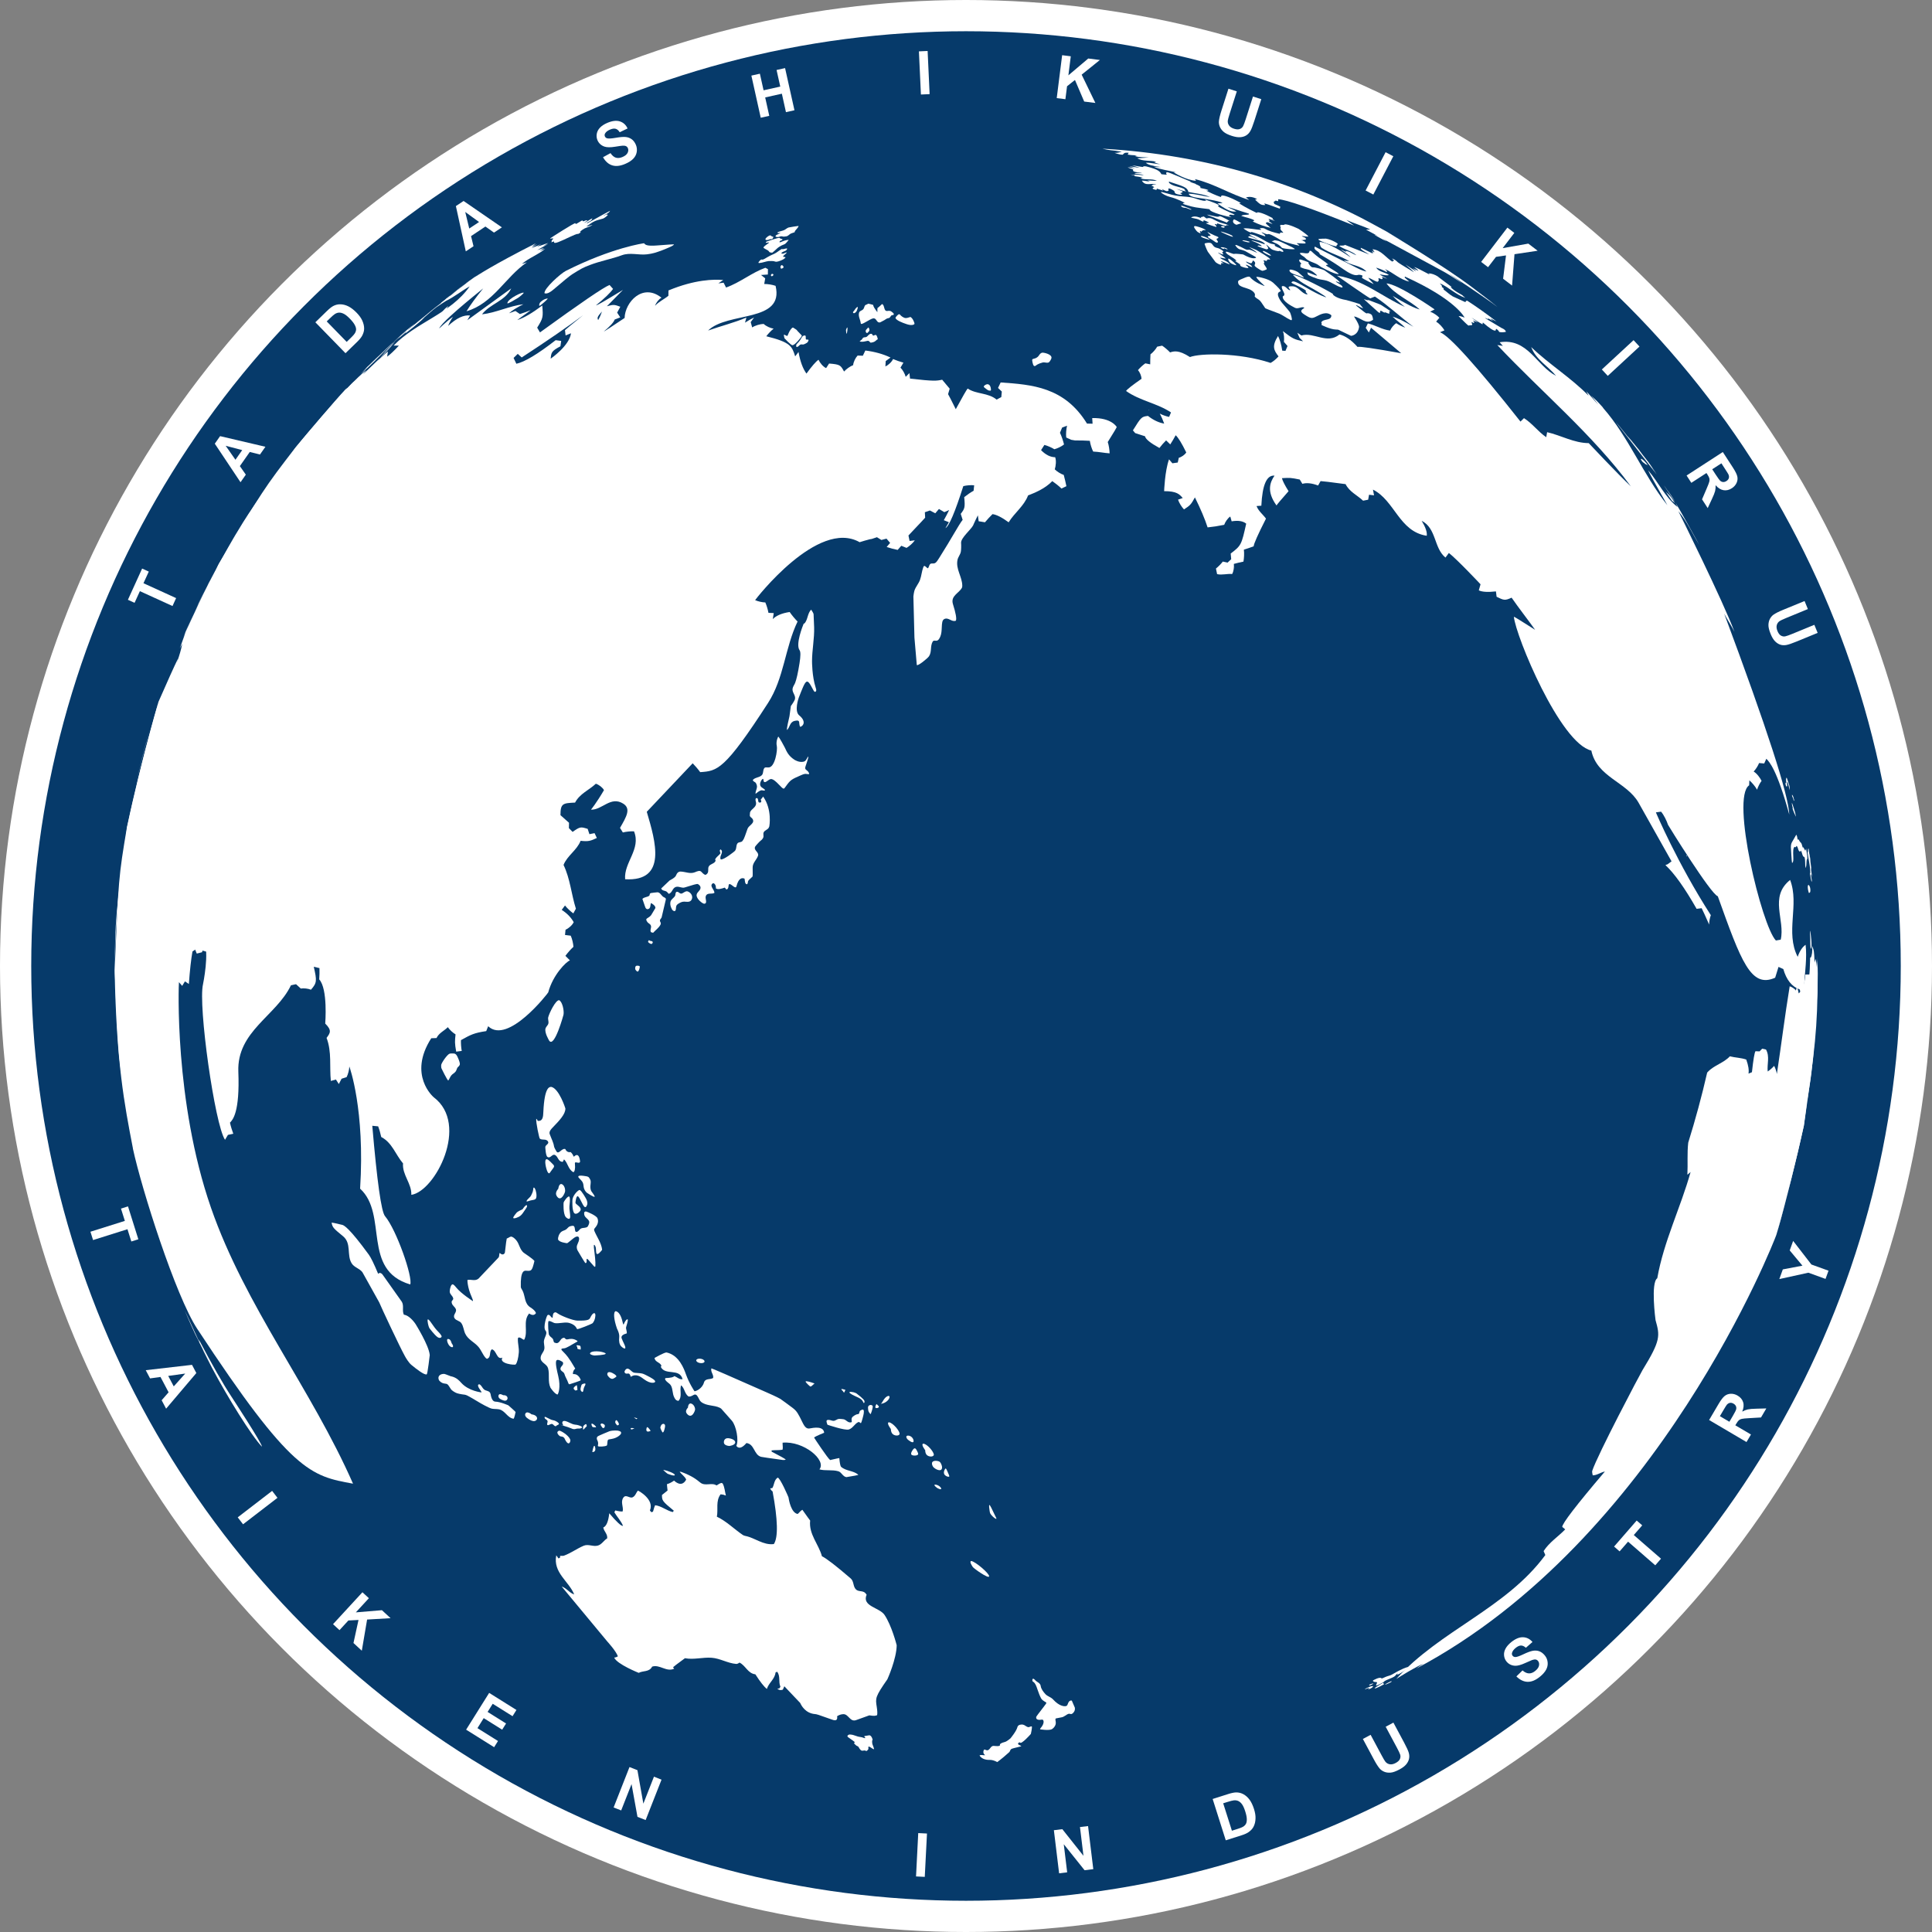 <?xml version="1.0" encoding="UTF-8"?>
<svg id="_レイヤー_1" data-name="レイヤー_1" xmlns="http://www.w3.org/2000/svg" width="87.894" height="87.894" xmlns:xlink="http://www.w3.org/1999/xlink" viewBox="0 0 87.894 87.894">
  <rect x="0" y="0" width="87.894" height="87.894" fill="#808080" stroke="none"/>
  <defs>
    <style>
      .cls-1 {
        fill: none;
      }

      .cls-2 {
        fill: #063a6a;
      }

      .cls-3 {
        isolation: isolate;
      }

      .cls-4 {
        fill: #fff;
      }

      .cls-5 {
        clip-path: url(#clippath);
      }
    </style>
    <clipPath id="clippath">
      <path class="cls-1" d="M24.85,77.919c-.671-.39-1.566-.912-2.206-1.352-1.018-.701-2.35-1.675-3.315-2.447-1.319-1.056-2.907-2.668-4.078-3.886-.77-.801-1.723-1.946-2.357-2.859-.587-.846-1.384-1.965-1.931-2.837-.472-.754-1.044-1.794-1.46-2.58-.47-.891-1.022-2.118-1.408-3.048-.347-.837-.725-1.986-1.035-2.837-.345-.946-.689-2.251-.885-3.239-.362-1.828-.754-4.29-.883-6.15-.119-1.703-.15-3.995.057-5.69.124-1.012.216-2.374.428-3.371.192-.902.41-2.114.641-3.007.251-.97.6-2.264.966-3.197.329-.839.736-1.972,1.104-2.795.407-.913.994-2.113,1.475-2.99.424-.773,1.025-1.786,1.51-2.523.56-.849,1.325-1.973,1.973-2.757,1.085-1.312,2.578-3.032,3.817-4.2.742-.699,1.772-1.589,2.563-2.232.616-.501,1.465-1.137,2.125-1.579.887-.593,2.094-1.347,3.014-1.886.584-.342,1.384-.763,1.997-1.05.599-.281,1.398-.653,2.006-.912.507-.216,1.195-.474,1.71-.669.841-.319,1.991-.672,2.858-.913,1.784-.498,2.964-.71,4.106-.916.605-.109,2.033-.305,3.14-.39,1.111-.085,4.062-.31,7.85.153,1.864.228,3.179.52,3.192.523.784.175,1.826.426,2.602.634.516.139,1.196.354,1.704.522.594.196,1.378.48,1.96.709.6.236,1.387.579,1.976.841.924.411,2.113,1.05,3,1.536-5.465-3.105-12.006-4.458-19.038-3.513,7.033-.946,13.574.408,19.038,3.513,1.347.827,3.152,1.928,4.394,2.907.856.675,1.974,1.606,2.783,2.337.633.573,1.445,1.374,2.02,2.006.715.786,1.642,1.861,2.301,2.695.545.689,1.223,1.645,1.709,2.376.564.849,1.26,2.017,1.751,2.91.432.784.936,1.866,1.322,2.674.433.907.9,2.167,1.233,3.115.302.861.617,2.038.881,2.911.292.968.575,2.293.704,3.296.119.927.316,2.16.392,3.092.085,1.03.143,2.409.145,3.443.003,1.884-.243,4.395-.515,6.259-.163,1.113-.462,2.589-.788,3.666-.264.872-.591,2.043-.897,2.902-.333.933-.795,2.175-1.232,3.064-.393.802-.898,1.881-1.331,2.662-.479.865-1.161,1.995-1.708,2.818-1.601,2.408-3.172,4.164-3.861,4.897-.987,1.049-2.407,2.509-4.581,4.207-.622.486-1.468,1.114-2.127,1.549-.894.59-2.119,1.328-3.046,1.865-1.518.878-3.889,1.88-4.39,2.071-.837.319-1.963.724-2.818.989-.828.257-1.947.555-2.792.749-4.69,1.081-9.5,1.274-14.294.573-1.652-.242-2.954-.55-3.51-.682-1.526-.362-3.01-.862-3.024-.867-1.487-.512-2.122-.743-3.936-1.55-.924-.411-2.125-1.028-3-1.536v-.004h0Z"/>
    </clipPath>
  </defs>
  <circle class="cls-4" cx="43.947" cy="43.947" r="43.947"/>
  <g>
    <circle class="cls-2" cx="43.947" cy="43.947" r="42.526"/>
    <g>
      <path class="cls-4" d="M4.115,56.036l1.565-.493-.176-.559.319-.101.471,1.497-.319.1-.176-.558-1.565.493-.12-.38h.001Z"/>
      <path class="cls-4" d="M7.557,64.086l-.203-.383.316-.362-.369-.698-.473.066-.198-.374,2.105-.243.197.373-1.376,1.622h0ZM7.905,63.072l.521-.583-.773.107.252.476Z"/>
      <path class="cls-4" d="M10.815,69.03l1.565-1.204.243.316-1.565,1.204s-.243-.316-.243-.316Z"/>
      <path class="cls-4" d="M15.15,73.891l1.338-1.453.294.27-.594.645,1.187-.099.394.363-1.068.062-.241,1.418-.379-.35.229-1.049-.461.024-.404.439-.293-.27s-.002,0-.002,0Z"/>
      <path class="cls-4" d="M21.206,78.689l1.048-1.673,1.241.777-.177.283-.903-.565-.232.371.84.526-.177.282-.84-.526-.285.456.935.585-.176.282-1.273-.797h0Z"/>
      <path class="cls-4" d="M27.916,82.228l.722-1.838.361.142.27,1.523.482-1.227.344.135-.722,1.838-.372-.146-.27-1.49-.471,1.198-.345-.135h0Z"/>
      <path class="cls-4" d="M41.674,85.366l.1-1.972.398.02-.101,1.972-.398-.02h.001Z"/>
      <path class="cls-4" d="M48.183,85.223l-.238-1.96.385-.047.961,1.212-.159-1.309.368-.044.238,1.96-.397.048-.946-1.182.155,1.278-.367.045h0Z"/>
      <path class="cls-4" d="M55.167,81.843l.694-.221c.157-.05.28-.076.37-.078.121-.002.234.025.339.083s.198.141.277.248.147.249.203.425c.049.155.073.295.069.419-.003.152-.035.284-.096.396-.045.085-.118.163-.219.235-.075.053-.183.102-.324.146l-.715.227-.597-1.882v.002h0ZM55.648,82.04l.396,1.246.284-.09c.106-.034.181-.064.224-.091.057-.035.099-.077.128-.127.029-.05.043-.121.042-.213,0-.093-.025-.211-.071-.357s-.095-.253-.145-.323c-.051-.07-.106-.119-.166-.148s-.128-.04-.204-.033c-.057.005-.163.032-.318.081l-.171.054h.001Z"/>
      <path class="cls-4" d="M62.003,79.112l.352-.188.505.942c.08.15.137.244.169.284.053.063.12.101.2.114s.169-.007.267-.06c.1-.054.164-.114.192-.182.029-.068.032-.134.011-.199-.021-.065-.069-.166-.143-.304l-.516-.963.351-.188.49.914c.112.209.182.362.209.458s.031.188.012.275c-.019.087-.062.171-.128.252-.067.081-.169.158-.307.232-.166.089-.302.138-.409.145-.106.008-.201-.006-.284-.04-.083-.035-.15-.081-.202-.14-.076-.087-.167-.228-.271-.423l-.498-.928h0Z"/>
      <path class="cls-4" d="M68.986,76.266l.28-.272c.099.087.196.132.29.135s.189-.033.283-.109c.1-.08.159-.162.176-.245.017-.083.003-.153-.043-.21-.029-.036-.065-.059-.106-.067-.042-.008-.097,0-.165.023-.047.017-.147.061-.303.132-.2.092-.358.135-.473.129-.162-.009-.293-.075-.391-.196-.063-.079-.099-.17-.109-.274-.01-.104.012-.207.068-.31.055-.102.142-.202.26-.296.194-.155.373-.229.539-.222s.308.079.426.216l-.3.263c-.077-.069-.151-.103-.223-.102-.071,0-.151.036-.239.106-.09.072-.146.148-.168.226-.014.05-.005.095.027.135.029.036.07.055.121.057.065.002.188-.04.368-.126s.322-.138.425-.158c.103-.02.202-.013.296.02.094.034.18.099.258.196.071.088.113.191.125.307s-.011.229-.071.339c-.059.109-.156.218-.29.325-.195.156-.38.231-.557.224-.176-.006-.344-.088-.503-.244v-.002h-.001Z"/>
      <path class="cls-4" d="M75.305,71.212l-1.238-1.076-.385.442-.252-.219,1.029-1.184.252.219-.384.441,1.238,1.076-.261.301s0,0,.001,0Z"/>
      <path class="cls-4" d="M79.455,65.604l-1.701-1.002.426-.723c.107-.182.2-.305.28-.369.079-.064.172-.098.28-.102.107-.003.211.024.312.084.128.075.211.175.25.299s.025.267-.041.429c.087-.049.171-.082.251-.1.08-.018.211-.029.391-.033l.454-.012-.242.411-.517.03c-.184.01-.303.021-.357.034-.054.012-.098.033-.132.061-.034.029-.074.083-.121.162l-.041.07.711.418s-.203.343-.203.343ZM78.676,64.682l.15-.254c.097-.165.151-.272.161-.321s.005-.095-.015-.139c-.02-.043-.056-.08-.107-.11-.057-.034-.113-.046-.166-.036-.053.01-.101.04-.143.09-.02.026-.072.108-.154.247l-.158.268.432.254h0Z"/>
      <path class="cls-4" d="M83.051,58.183l-.781-.283-1.322.29.159-.44.893-.17-.579-.694.156-.432.83,1.073.779.282-.136.374s0,0,.001,0Z"/>
    </g>
    <g class="cls-3">
      <g class="cls-3">
        <g>
          <path class="cls-4" d="M16.756,16.647l1.034-.983c1.039-.888,2.444-2.049,3.532-2.875h-.002c-.047.036-.094.07-.14.104.019-.012.044-.028.062-.04-.08.061-.164.119-.245.179.031-.021.062-.041.093-.062-.078.06-.159.116-.238.175.039-.025.06-.038.236-.165-.082.068-.168.129-.252.194.034-.021.067-.043.1-.066-.215.174-.458.313-.665.499.081-.047.147-.117.234-.155-.003.003-.399.322-.418.333-.007-.003-.016-.007-.023-.01l-.883.771c.047-.032.088-.07.133-.105,0,.002-.303.298-.872.727.091-.192.281-.288.42-.433-.905.666-1.599,1.559-2.454,2.279.088-.095.182-.184.27-.279-.019.012-.068.057-.145.134.073-.075.147-.15.222-.224M9.479,26.547l.484-.912c1.983-3.312,2.061-3.441,3.483-5.279.698-.827,1.619-1.939,2.354-2.733l-.007.007c-.023.034-.053.079-.076.112.154-.121.262-.291.422-.405-.01.017-.024.041-.034.058.794-.451,1.224-1.27,1.877-1.863-.533.668-1.212,1.201-1.741,1.872.098-.081.187-.171.283-.254-.016.022-.038.051-.054.073.019-.002.044-.005.063-.007-.032.35-.339.546-.471.839.05-.016.117-.036.168-.05-.096.157-.243.281-.298.464.022.034.063.073.099.09.115-.084.309-.215.311-.216-.105.136-.2.279-.308.413.04.008.092.031.122.058.114-.096.217-.205.342-.289-.04.363-.123.41-.768.768h-.003c-.443.349-.653.878-1.008,1.295.059.355-.68.695-.286.921.338-.265.81-.553,1.415-.864.023.102.028.123.032.311-.13.059-.319.305-.32.307-.079.155-.282.622-.608,1.4-.069.165-.002.351-.078.515-.121.261-.355.444-.483.7-.01.019-.002.05-.002.072-.003.079-.135.222-.396.43-.016-.009-.038-.021-.055-.03-.002-.021-.005-.05-.007-.071-.019-.004-.045-.009-.065-.013-.234.213-.305.562-.601.724-.003-.041-.017-.095-.036-.131-.203-.018-.373.227-.593.075.007-.036.037-.122.092-.259-.018-.006-.042-.015-.06-.021-.016.01-.038.022-.054.032-.014-.207.325-.922.328-.929.154-.3-.122-.581-.039-.878.079-.285.291-.497.421-.754-.008-.018-.019-.042-.027-.059-.313-.012-.351.299-.527.449.014-.14.02-.213.019-.218-.018.006-.042.013-.06.018-.009-.035.014-.115.068-.24-.239.151-.694.902-.698.91-.368.625-.871,1.155-1.245,1.775-.301.498-.524,1.039-.838,1.53-.025.038-.068.082-.103.111.064-.454.406-.783.546-1.202-.056.052-.166.22-.33.503.086-.26.43-.783.591-.991.504-.655,1.832-2.686,1.844-2.705-.031.036-.073.083-.104.119.021-.075.06-.142.088-.213-.137.169-.24.362-.372.534.018-.041.045-.095.069-.133-.008.009-.976,1.228-2.751,4.445.005-.02.011-.047.016-.067-.305.348-.358.817-.583,1.203,0-.041.158-.398.474-1.072-.169.258-.284.546-.433.815.049-.11.48-.981.967-1.874-.076.131-.148.265-.223.396.072-.157.157-.308.236-.461-.116.182-.174.273-.529.972.018-.037.042-.086.061-.123M8.431,28.756c.267-.616.668-1.417.954-2.025l-.012.023c-.232.461-.353.717-.395.806.02-.038.037-.076.058-.114,0,0-.454.978-.462.996.002-.009.007-.021.01-.03-.064.125-.114.256-.171.384.005-.012.012-.028.017-.041M6.048,52.25c-.401-2.075-.746-3.868-.833-8.094.176-4.184.18-4.264.562-6.534.367-1.721.934-4.001,1.431-5.689v-.002c.416-.95.709-1.599.879-1.946.005.034-.059.369-.192,1.004,1.231-1.484,1.509-3.497,2.757-4.973.01-.012,1.148-1.012,1.559-.129.295-.067.649-.33,1.052-.78.132,2.387.212,3.602.241,3.643.065-.011.151-.027.215-.038.084.311.242,1.348.264,1.734.063.018.147.043.21.061.044.194.127.555.153,1.797-.208.183-.555.489-.506,4.944.006.571-.267.57-.466.569.009.124.074.289.154.384-1.003,1.552-.163,3.875-2.105,5.034-.223-.079-.7.041-1.43.36-.282-.299-.699-.281-1.04-.441-.059.04-.138.093-.197.133-.063.349-.117.842-.164,1.479-.053-.036-.124-.084-.177-.12-.038.062-.089.143-.127.205-.044-.05-.103-.117-.147-.167-.011.029-.228,5.405,1.457,10.26,1.559,4.491,4.566,8.237,6.462,12.554-1.918-.349-2.794-.508-7.089-7.047-.981-1.493-2.526-6.343-2.926-8.202"/>
          <g>
            <path class="cls-4" d="M8.834,60.593c-.061-.13-.121-.261-.181-.392l.182.394v-.002"/>
            <path class="cls-4" d="M9.663,62.262c.674,1.276,1.781,3.067,2.253,3.553.031-.114-1.367-2.245-1.381-2.267-.395-.599-.891-1.468-1.488-2.606.011.039.028.076.042.114-.013-.016-.039-.061-.08-.134.03.067.061.133.089.2-.009-.013-.035-.051-.313-.64.024.055.051.109.073.164l.778,1.566c.008.015.018.034.026.049"/>
          </g>
          <path class="cls-4" d="M76.735,53.53v-.003.004c-.006.031-.011.055-.013.057,0-.002.005-.029.013-.057M76.805,51.98c.327-1.048.615-2.11.861-3.184l.037-.039c.285-.3.714-.396.995-.701.246.063.504.063.746.147.096.265.13.478.102.639.047-.019.109-.044.156-.063.063-.575.117-.894.162-.955.056.002.13.005.186.007.035-.037.083-.086.119-.123.052.012.121.028.173.039.181.321.041.667.078.999.098-.063.217-.167.292-.256.057.102.106.254.125.37.201-1.329.365-2.662.583-3.989.098.028.222.109.283.19.014-.049.032-.116.046-.165.017.053.039.123.056.175l.025.123c.166-.137.268-.423.305-.859h.178c.013-.067.026-.328.039-.781l.022.02h0c.065-.115.086-.299.064-.55.087.213.094.231.113.768.014-.051.033-.119.047-.169.033.12.054.286.06.41.01-.111.015-.26.015-.372.015.127.023.334.024.621v.034c-.019,2.6-.112,3.256-.631,6.894-.334,1.489-.811,3.468-1.242,4.932l-.021.064c-.045.134-5.332,13.848-16.372,19.704.096-.073.23-.163.335-.223-.322.116-1.092.599-1.243.694,1.984-2.21,4.985-3.198,6.78-5.636-.023-.054-.055-.125-.078-.179.256-.401.661-.654.983-.989-.041-.033-.095-.078-.135-.111-.007-.151.639-.992,1.94-2.521-.191.037-.353.171-.554.174-.006-.062-.04-.147-.021-.207.238-.726,2.183-4.413,2.285-4.578.844-1.373.791-1.565.594-2.278-.004-.016-.226-1.706.079-1.903.294-1.678,1.062-3.207,1.516-4.834-.044.037-.102.087-.146.125.025-.489-.017-.979.039-1.467"/>
          <path class="cls-4" d="M82.307,38.875s.053.321.059.346c.002-.006-.008-.146-.021-.216-.016-.085-.03-.138-.038-.149h-.002c0,.006,0,.012.002.017"/>
          <path class="cls-4" d="M82.342,42.416c.008.156.012.262.013.318.002.402.02.423.026.431.075-.032.003-.708-.035-.819-.005.008-.007.012-.004.07"/>
          <path class="cls-4" d="M74.804,20.808c.137.183.269.37.408.551-.023-.041-.051-.078-.076-.117.053.062.097.13.146.194-.11-.16-.232-.311-.342-.471.033.039.178.238.398.538-.008-.012-.017-.024-.025-.037l-.111-.152c-.048-.064-.096-.128-.143-.193l-.497-.653-.415-.525c.125.177.273.335.401.509-.034-.042-.067-.086-.102-.128.11.161.245.303.358.463-.034-.033-.059-.074-.089-.111.055.086.123.162.183.245-.047-.046-.081-.104-.123-.154.008.012.02.028.029.039"/>
          <path class="cls-4" d="M18.689,15.953c-.003.005-.005.013-.008.018.024.045.028.079.011.102-.007.011-.1.099-.279.264-.164.153-.278.436-.275.465.011.003.035-.003.07-.018.086-.036.192-.057.192-.057.02.034-.008.069,0,.103.012.003.016.004.042-.012.35-.213.528-.326.534-.338-.03-.006-.061-.003-.09-.018-.004-.017-.004-.035-.008-.053-.003-.001-.006-.003-.009-.004-.016.007-.028.022-.045.027-.012-.068.207-.365.501-.565.003-.002.008-.005.011-.008.018-.018.017-.046.034-.063.073-.072.167-.119.231-.2.008-.011.01-.039.005-.084-.02-.009-.189.066-.213.09-.02.02-.024.024-.072.042,0-.003-.002-.006-.002-.009.101-.121.17-.198.205-.229.015-.013.037-.031.048-.048.013-.02-.017-.092-.017-.093-.021,0-.023,0-.06.014-.003.001-.265.121-.369.207-.161.134-.43.45-.438.465"/>
          <path class="cls-4" d="M16.321,17.92c-.032.046-.062.112-.023.172.021-.008.047-.026.064-.041.026-.024.086-.08.143-.107.08-.038.167.025.247-.017.074-.04.117-.118.195-.153-.019.053-.06.097-.058.158.03,0,.055-.017.083-.025.116.128.301-.117.302-.121.003-.008,0-.019.001-.027-.141-.071.062-.216.058-.33-.018.004-.042.008-.06.009.008-.038.017-.082.168-.157h0c.22-.105.372-.309.378-.318-.054.009-.083.013-.087.012.063-.234.299-.32.424-.501-.043-.021-.091-.011-.136-.017.007-.098.31-.394.345-.427.199-.192.472-.291.648-.513.127-.161.334-.369.62-.625.429-.384.012-.009.017-.013,0,.008.002.018.003.025.031.007.096.023.255-.246.021-.036.065-.11.192-.24,0,.016-.01.04-.025.073.073-.004.272-.192.274-.194-.02-.004-.046-.008-.067-.009.052-.066.235-.32.235-.321-.006-.003-.013-.008-.019-.011-.062.025-.11.082-.184.078.021-.037.069-.056.073-.106-.212.147-.406.424-.413.439.009-.002.02-.004.029-.006-.009.015-.146.103-.411.264-.282.172-.396.494-.632.708-.117.107-.265.171-.384.275-.031.028-.033.029-.111.109-.155.159-.535.525-.538.526-.015.004-.033.015-.044.025-.005.005-.012.011-.017.016-.234.22-.431.432-.622.637-.079.084-.192.123-.271.206-.008.008-.274.317-.294.341-.082.098-.111.227-.19.328-.047.059-.132.064-.176.127"/>
          <path class="cls-4" d="M20.608,13.987c-.03.031-.023.043-.019.05.002.004.005.009-.002.025-.016.04-.049.071-.067.11-.002.004-.003.009-.003.013.015.012.055-.023.122-.107.036-.044.068-.09.069-.09,0,0,.01-.033.007-.051s-.015-.014-.024-.011c-.047.023-.078.054-.084.061"/>
          <path class="cls-4" d="M19.423,15.175c-.023.026-.031.047-.021.046.031-.004.158-.139.16-.162h-.003c-.014.007-.104.082-.135.116"/>
          <path class="cls-4" d="M25.391,10.584s.025-.015.042-.022c0,0-.002.001-.003.002-.013.007-.024.017-.039.021h0M25.029,10.844c.007-.009,1.097-.713,1.149-.692.003.009.006.021.006.03.006.002.013.006.018.008.017-.007.057-.024.235-.136.032-.02.053-.028.064-.025.002.01.006.022.008.031.034.012.042.009.174-.048-.004.005-.009.011-.012.016.007.003.03,0,.07-.012-.003.008-.06.049-.17.122.141-.041.244-.151.377-.204-.031.135-.181.134-.254.222.004.002.01.004.014.006.033-.016.065-.034.097-.052.619-.345.936-.518.951-.521-.069.126-.21.153-.313.232.062-.014.109-.064.174-.069v.016c.012.002.029.004.041.003-.004.013-.126.142-.239.178h-.002c-.367.099-.389.105-.739.352.1.004.183-.056.279-.069,0,0-.099.073-.287.129-.094.028-.284.16-.285.198.013,0,.029,0,.042-.002-.028.034-.031.037-.13.089-.036-.024-.148.028-.688.279-.313.145-.445.165-.395.059-.019,0-.065.013-.136.04.021-.036.029-.06.025-.072-.005,0-.012.002-.018.003.025-.034.062-.059.085-.095-.002-.004-.004-.009-.006-.013-.045-.004-.089.005-.133.008,0-.004-.003-.01-.004-.014"/>
          <path class="cls-4" d="M67.045,13.123c-.076-.056-.152-.113-.228-.169.369.281.861.656,1.23.937l-.028-.022c-.534-.411-.859-.66-.974-.746M63.682,10.886c-.204-.123-.41-.244-.618-.362l.667.388h0s-.011-.007-.016-.01c.014.009.028.017.041.025-.026-.012-.05-.028-.074-.042"/>
          <path class="cls-4" d="M62.473,76.445c-.006.004-.012.012-.016.017.011.039.058.059.14.06.064,0,.058.026.031.08-.028.056-.027.06-.018.079.047.005.338-.153.349-.166-.003-.023.079-.069.247-.136.227-.091.254-.122.294-.17.023-.028.041-.049.087-.078,0,.003.002.007.002.01-.01.015-.021.029-.029.044.002.002.004.005.006.007.18-.065.496-.292.501-.347-.03-.012-.138.029-.223.065-.186.08-.392.199-.516.271-.091.053-.197.064-.291.107-.156.071-.158.071-.181.072-.064-.101-.38.082-.382.084"/>
          <path class="cls-4" d="M62.895,76.571l-.288.173c-.042.028-.045.039-.048.05-.008.004-.016.008-.024.013.014.05.427-.181.431-.186,0,0,0-.003.002-.004-.004-.011-.016-.013-.023-.02-.01-.009-.003-.026-.015-.034-.005-.003-.011-.005-.033.008"/>
          <path class="cls-4" d="M62.158,76.807c-.013.007-.055.032-.063.046-.005.009.014.003.058-.018.05-.019.098-.045.152-.054,0,.003-.014.012-.037.027-.013.008-.028.015-.039.027.003.003.005.002.029-.006.013-.004.024-.012.038-.011,0,.004,0,.006-.024.029-.006.005-.012.01-.016.016h.002c.009-.004.118-.057.126-.063.003-.002.083-.055.085-.077-.026-.064-.308.082-.311.083"/>
          <path class="cls-4" d="M62.31,76.636c-.023.014-.032.033.003.042.016.004.169-.075.17-.089-.008-.014-.142.028-.173.047"/>
          <path class="cls-4" d="M63.134,76.559c-.037.02-.073.041-.108.063-.004.021.009.016.014.014.002,0,.178-.069.243-.112.027-.018.029-.025.03-.029-.005-.021-.063,0-.179.064"/>
        </g>
      </g>
      <g class="cls-3">
        <g class="cls-5">
          <g>
            <path class="cls-4" d="M37.114,31.456c-.049.051-.084-.006-.133-.099-.284-.539-.304-.486-.645.39-.002.006-.215.605.024.799.301.245.22.464.049.522-.025-.025-.04-.069-.044-.131-.008-.133-.011-.187-.219-.139-.218.051-.21.288-.34.412-.009-.016-.027-.048.11-.625.008-.034.029-.189.063-.464.109-.151.177-.267.188-.32.035-.172-.132-.295-.111-.464.013-.101.081-.178.117-.268.063-.159.13-.458.2-.895.052-.326.053-.523.003-.592-.195-.27.149-1.12.189-1.216.009,0,.02.002.029.003.164-.182.134-.458.309-.635.071.107.108.177.11.208l.025.595c.015.516-.094,1.025-.096,1.541,0,.028,0,.687.162,1.191.038.118.039.151.009.189"/>
            <g>
              <path class="cls-1" d="M27.212,14.559c.064-.108.127-.251.172-.389-.232.258-.216.298-.172.389Z"/>
              <path class="cls-1" d="M23.736,16.264c-.054-.049-.126-.114-.18-.163-.057.055-.133.129-.19.185.038.079.088.185.126.265.375-.08.971-.438,1.788-1.073.076.01.176.024.252.034-.01.073-.024.171-.035.244-.409.215-.416.282-.444.564.008-.006.856-.59.924-1.156-.074.029-.172.068-.245.098-.008-.072-.02-.167-.028-.238.269-.236.554-.452.828-.681-.689.516-1.621,1.157-2.795,1.923v-.002h0Z"/>
              <path class="cls-4" d="M16.769,16.635l.694-.659c-.309.283-.408.38-.676.642l-.018.018h0Z"/>
              <path class="cls-4" d="M18.055,15.436c.053-.045.103-.089.158-.135l.079-.079c-.086.078-.163.148-.236.215h-.001Z"/>
              <path class="cls-4" d="M50.802,19.423s-.237-.426-1.113-.403c.005.077.011.179.016.256-.076-.002-.178-.005-.254-.006-1.025-1.667-2.5-1.771-3.927-1.871-.036.075-.084.175-.12.25.051.049.12.115.172.164-.007.076-.016.176-.023.252-.064.034-.15.081-.214.115-.381-.321-.916-.236-1.317-.503-.05.055-.23.368-.54.939-.205-.413-.322-.641-.351-.684.022-.074.052-.173.074-.248-.102-.123-.239-.287-.342-.409-.263.054-.361.075-1.462-.05-.009-.075-.021-.176-.029-.251-.05.051-.117.119-.168.17-.037-.139-.135-.317-.238-.418.04-.068.094-.159.134-.227-.145-.039-.334-.105-.472-.164-.058.133-.216.276-.348.338.004-.074.01-.173.014-.247.066-.048.153-.111.219-.159-.335-.16-.717-.267-1.146-.32-.034.071-.079.166-.113.237-.072-.002-.167-.006-.238-.008-.1.105-.19.293-.204.437-.141.054-.312.177-.413.29-.156-.288-.176-.325-.681-.364-.04.062-.094.146-.135.208-.141-.064-.283-.24-.346-.381-.121.083-.303.293-.548.63-.165-.224-.285-.552-.362-.983-.046.06-.107.14-.152.2-.143-.454-.201-.641-1.314-.915.086-.116.221-.256.333-.346-.148-.023-.344-.111-.452-.215-.164.004-.386.07-.523.159-.02-.072-.047-.169-.067-.241.046-.063.107-.147.153-.21-.128.062-.294.155-.412.234.019-.069.044-.161.063-.231-.567.238-1.164.385-1.743.59.892-.876,3.474-.346,3.071-2.034-.148-.052-.36-.086-.517-.084.014-.077.032-.18.045-.257-.058-.046-.135-.107-.192-.153.094-.006.219-.015.313-.021,0-.073.002-.171.003-.244-.035-.019-.082-.044-.117-.063-.631.229-1.154.675-1.788.899-.034-.066-.079-.154-.112-.22-.071.009-.167.022-.238.031.067-.046.155-.106.222-.152-.413-.038-1.286-.028-2.492.474,0,.073-.002.17-.003.243-.195.16-.433.264-.606.453.041-.134.169-.298.291-.366-.858-.685-1.661.21-1.677.922-.607.407-.924.613-.949.618.285-.236.451-.418.497-.546.076-.03.177-.069.253-.099-.042-.065-.099-.151-.141-.216.043-.08.101-.187.144-.268-.266-.097-.305-.11-.61-.021.171-.178.406-.416.731-.745-.902.546-1.121.678-1.23.704.39-.317.652-.568.779-.749-.048-.054-.111-.125-.159-.179-.269.103-1.324.823-3.165,2.158-.039-.065-.09-.151-.128-.216.272-.433.275-.483.232-1.008-.457.345-.836.566-1.137.663.199-.155.411-.293.609-.449-.145.058-.341.129-.49.175-.061-.042-.143-.098-.204-.14-.087.031-.204.073-.291.105.147-.132.365-.269.654-.411-.646.078-1.236.385-1.883.459.364-.482,1.054-.598,1.329-1.18-1.301.945-1.967,1.428-1.998,1.449.038-.064.089-.151.128-.215-.286-.04-.62.118-1.001.473.048-.133.139-.301.225-.414-.098.055-.309.232-.632.531.085-.209.753-.817,2.004-1.824-.333.409-.587.756-.76,1.041,1.224-.362,1.769-1.563,2.748-2.226-.069.022-.16.051-.229.073.323-.28.74-.416,1.064-.694-.075.031-.174.072-.249.103.06-.042.139-.099.199-.141-.094.031-.22.071-.315.102.149-.084.348-.196.497-.28-.066.028-.154.066-.219.095.068-.042.158-.099.226-.141-.14.047-.326.109-.466.155l-.053.019h0c.062-.04.144-.094.206-.135-.13.07-.312.147-.453.189.082-.053.191-.124.273-.178-.078.036-.182.085-.26.121.055-.047.129-.109.184-.156-1.935.981-2.661,1.462-2.787,1.549.059-.043.138-.099.196-.142-.202.136-.243.164-.438.305-.952.736-2.15,1.691-3.126,2.521-.035.036-.071.071-.101.102.675-.532,1.28-1.151,2.012-1.612.103-.067.155-.1.155-.1h0c.383-.185.712-.457,1.081-.663-.875,1.255-2.438,1.627-3.46,2.694.072.001.168.002.239.003-.229.246-.407.413-.533.501.01-.071.023-.165.033-.236-.067.046-.445.393-1.136,1.042.048-.059.113-.138.161-.198-.165.119-.502.441-1.013.964.05-.058.116-.134.165-.192-.719.818-1.69,1.898-2.37,2.749-2.215,3.056-2.348,3.239-3.483,5.279l-.469.883c-.336.658-.741,1.553-1.056,2.222-.033.078-.076.181-.109.258.032-.069.074-.161.106-.23-.152.413-.24.659-.265.736.034-.064.079-.148.113-.212-.208,1.061-.793,1.976-1.154,2.978.014-.071.033-.164.047-.235-.388,1.337-.826,3.045-1.169,4.545.021-.108.042-.216.063-.323-.027.133-.055.268-.081.4-.076.335-.149.662-.213.968-.528,4.039-.549,4.197-.562,6.534.151,3.915.174,4.526.797,7.92-.294-1.547-.28-4.117-.27-5.82-.747-.272-.619-4.045-.045-7.848-.364,2.513-.429,4.664-.391,6.254.005-.003.485-.359.628-1.043.074-.024.172-.056.245-.079.608-1.69.648-3.487.99-5.227-.163.145-.303.271-.464.899-.164-.311-.171-.8-.022-1.467-.062.159-.137.374-.177.54-.009-.13.405-2.95.579-3.287.52.89-.145,1.754-.057,2.634.073.012.169.028.242.04.442,1.433.844,2.188,1.206,2.265.086.594.067,1.268.067,1.274.059-.041.137-.096.196-.137-.045.497-.007.812.115.943-.126.188-.298.445.091,1.364.072-.019.169-.043.241-.062.043-.144.076-.345.08-.495.266.488-.034,1.936-.037,1.95-.231.967.537,6.392,1.001,7.079.04-.067.093-.157.133-.224.073-.016.17-.037.243-.053-.056-.147-.118-.349-.151-.503.124-.127.453-.464.381-2.319-.071-1.839,1.728-2.539,2.393-3.93.212-.048.213-.048.214-.047h.021c.064.058.149.136.213.194.138-.022.334,0,.463.054.275-.312.273-.411.128-1.045.078.019.181.043.259.062.005.154.001.359-.012.513.4.434.275,1.995.274,2.011.315.309.225.431.061.651.244.635.127,1.306.195,1.958.069-.02.161-.046.23-.065.04.062.093.144.133.206.038-.073.088-.17.125-.242.069-.022.16-.051.229-.072.067-.134.12-.335.123-.485.008.012.719,1.966.491,5.559,1.286,1.177.056,3.702,2.28,4.357.126-.325-.624-2.486-1.148-3.108-.167-.198-.36-1.568-.578-4.11.08.008.187.018.267.026.054.141.109.336.14.484.5.26.653.808.992,1.202-.042.521.398.915.377,1.43,1.084-.157,2.658-3.201,1.02-4.439-.012-.009-1.188-1.01-.113-2.685.072-.003.168-.006.239-.009.108-.231.348-.326.515-.495.082.119.227.255.351.328-.033.316-.041.391.029.786.076-.01.177-.023.253-.033-.028-.145-.042-.344-.036-.491.44-.245.589-.327,1.15-.411.026-.067.062-.155.088-.222.895.856,2.724-1.506,2.733-1.54.214-.804.824-1.402.987-1.455-.062-.062-.145-.144-.207-.206.098-.133.243-.301.366-.411-.01-.156-.057-.365-.124-.507-.078-.01-.181-.022-.259-.032.007-.072.017-.167.024-.239.139-.06.308-.206.371-.344-.125-.221-.307-.407-.545-.558.045-.06.104-.141.149-.201.097.124.251.269.379.36.035-.064.082-.15.117-.214-.209-.657-.258-1.36-.562-1.99.17-.429.609-.667.776-1.098.349.038.445.011.739-.129-.031-.066-.073-.154-.104-.22-.07.014-.164.033-.234.047-.024-.072-.055-.168-.079-.241-.317-.098-.342-.106-.686.138-.051-.052-.118-.121-.169-.173.002-.073.004-.17.006-.243-.116-.105-.271-.244-.389-.346,0-.54.113-.545.665-.572.208-.403.635-.567.945-.858.135.041.301.168.37.291-.347.595-.59.886-.592.889.51.02.894-.634,1.467-.274.363.228.149.595-.146,1.103.039.062.091.146.129.208.149-.037.355-.058.508-.052.33.813-.469,1.417-.404,2.181,1.925.109,1.382-1.728.985-3.069l2.088-2.207c.111.113.249.274.342.403.779-.054,1.101-.076,3.086-3.146.732-1.132.77-2.516,1.344-3.705-.118-.12-.266-.293-.359-.434-.354.053-.61.161-.768.322.013-.082.03-.191.043-.273-.072-.003-.168-.008-.24-.011-.026-.146-.083-.337-.143-.473-.143-.003-.334-.047-.464-.105.023-.041,2.855-3.718,4.755-2.636.139-.045.326-.099.467-.134.047-.008.071-.012.072-.012h.007c.072-.024.169-.057.241-.081.061.038.142.088.203.126.069-.018.162-.043.232-.061.049.058.115.136.165.194-.047.056-.11.13-.157.186.147.05.347.104.5.133.05-.056.116-.132.165-.188.072.029.168.067.239.096.131-.079.29-.218.376-.344-.072.009-.167.021-.238.03-.015-.075-.036-.175-.051-.25.249-.273.512-.534.759-.809-.004-.075-.009-.174-.013-.249.068-.024.16-.056.229-.08.074.038.172.09.245.128.05-.059.117-.137.167-.196.074.043.171.101.245.144.066-.029.154-.068.219-.097-.067.142-.164.328-.242.464.069.027.162.063.231.091-.047.081-.11.188-.157.268.162-.083.433-.719.812-1.909.144-.038.346-.054.494-.039-.007.074-.017.174-.025.248-.136.075-.307.193-.428.291.049.486.017.528-.158.761.026.082.059.185.087.272-.179.227-.498.836-1.056,1.717-.155.245-.181.276-.338.268-.134-.007-.121.147-.184.219-.071-.015-.152-.168-.199-.079-.005.01-.01.023-.014.033-.072.189-.081.394-.152.582-.064.168-.19.303-.248.473,0,0-.029.086-.05.274l.048,1.873.107,1.244c.053.058.494-.305.556-.398.135-.203.045-.463.168-.668.027-.045.077-.043.091-.041.113.014.171.002.252-.18.056-.125.063-.287.069-.417.009-.196.015-.338.116-.387.192-.094.337.154.527.074.039-.095-.006-.344-.133-.748-.121-.384.276-.498.408-.75.014-.028.015-.072.015-.103-.008-.402-.306-.749-.216-1.169.028-.129.122-.23.149-.359.016-.077.023-.284.013-.41-.017-.222.453-.609.546-.793.019-.038.034-.072.046-.104.054-.12.118-.252.172-.356.011.081.025.189.036.269.086.014.201.033.287.047.097-.116.233-.266.342-.371.185.025.43.149.735.372.263-.431.699-.737.884-1.224.286-.111.765-.297,1.1-.65.133.091.303.225.418.338.067-.032.157-.075.225-.107-.032-.155-.079-.36-.121-.512-.137-.046-.306-.152-.408-.254.049-.158.075-.397.018-.552-.221-.002-.435-.11-.642-.323.046-.071.106-.165.152-.236.143.037.328.117.453.196.143-.037.326-.125.44-.218-.041-.163-.111-.379-.185-.53.029-.071.068-.166.098-.238.067-.025.157-.059.224-.084-.037.157-.056.376-.037.536.067.031.157.073.224.104.176.03.177.03.177.03h.021c.196-.003.456.005.652.017.022.152.082.352.152.489.251.009.497.064.748.081-.004-.156-.035-.367-.085-.515.278-.442.416-.675.413-.698l-.007.003v.007ZM25.703,15.022c.008.071.02.167.028.238.074-.029.172-.068.245-.098-.068.566-.916,1.15-.924,1.156.028-.281.035-.348.444-.564.01-.073.024-.171.035-.244-.076-.01-.177-.024-.252-.034-.817.635-1.413.993-1.788,1.073-.038-.079-.088-.185-.126-.265.057-.055.133-.129.19-.185.054.049.126.114.18.163,1.173-.765,2.105-1.407,2.795-1.923-.274.229-.56.446-.828.681v.002h0ZM27.385,14.171c-.045.138-.108.28-.172.389-.044-.091-.06-.13.172-.389Z"/>
              <path class="cls-4" d="M21.178,12.897c.066-.048.116-.085.161-.117.016-.012.033-.026.049-.038-.063.046-.147.108-.21.155Z"/>
              <polygon class="cls-4" points="9.492 26.521 9.494 26.517 9.496 26.514 9.492 26.521"/>
              <path class="cls-4" d="M17.462,15.975c.141-.129.328-.299.592-.539-.089.077-.18.154-.265.228l-.327.311Z"/>
              <path class="cls-4" d="M6.071,36.255c.023-.112.044-.223.068-.336-.023.111-.046.223-.068.336Z"/>
              <path class="cls-4" d="M6.017,52.1c-.002-.008-.003-.016-.004-.024,0,.006.002.013.003.02v.005h.001Z"/>
              <path class="cls-4" d="M6.161,35.81c.176-.826.386-1.679.635-2.554-.229.764-.443,1.635-.635,2.554Z"/>
              <polygon class="cls-4" points="8.436 28.744 8.438 28.739 8.441 28.733 8.436 28.744"/>
              <path class="cls-4" d="M6.139,35.919c.007-.036.015-.073.023-.109-.008.036-.015.072-.023.109Z"/>
            </g>
            <path class="cls-4" d="M9.14,61.207c.046.099.095.197.142.295-.062-.109-.114-.223-.17-.335.002.005.227.475.525,1.046l-.778-1.566c-.007-.015-.017-.036-.024-.052l-.182-.394c-.012-.026-.023-.052-.035-.078.011.023.022.046.032.068h0c-.079-.19-.167-.376-.242-.568h0c.244.527.485,1.057.731,1.583"/>
            <path class="cls-4" d="M33.027,68.04h0M32.493,67.481s-.004-.007-.009-.008c0,0-.01,0,.002.017.002,0,.007-.005.006-.01M40.79,74.835c0-.006-.225-.886-.551-1.368-.231-.341-1.039-.385-.813-.917-.019-.023-.04-.057-.061-.078-.117-.12-.309-.046-.426-.164-.138-.138-.085-.368-.238-.499-.665-.573-1.101-.909-1.308-1.01-.148-.551-.606-1-.536-1.624-.017-.017-.135-.18-.354-.49-.086.047-.14.13-.213.191-.3-.047-.402-.641-.42-.759,0-.009-.38-.895-.492-.894-.168.113-.149.322-.241.474-.029.004-.067.011-.096.015.012.051.063.11.107.139.24,1.29.259,2.096.057,2.395-.486.059-.857-.285-1.302-.372-.035-.007-.081-.023-.11-.043-.398-.27-.739-.622-1.18-.831.068-.338-.063-.708.169-1.018.106.01.139.016.242.057-.051-.185-.054-.383-.151-.555l-.052-.019h-.002c-.084.017-.146.075-.219.113-.229-.149-.518.051-.741-.13-.183-.148-.371-.301-.856-.482-.024-.009-.058-.01-.083-.014.087.129.232.21.297.357-.043.091-.209.361-.551.05-.121.084-.229.137-.322.16-.003.015.005.112.026.291-.023.022-.108.09-.254.203.002.25.003.277.539.715-.014.019-.034.043-.048.062-.283-.065-.509-.276-.803-.311-.022.04-.054.137-.096.291-.022.009-.052.02-.074.028-.02-.024-.047-.057-.067-.081.215-.49-.502-.895-.546-.902-.086.095-.11.24-.239.302-.138.065-.301-.149-.418.01-.149.203.012.423-.035.632-.047.014-.159,0-.336-.043-.013.025-.03.058-.043.083.124.211.3.388.394.618-.079.019-.287-.172-.626-.573-.04.373-.131.59-.272.649.029.175.205.298.177.495-.153.089-.237.268-.416.324-.217.068-.438-.082-.655.011-.307.131-.579.333-.893.45-.049.018-.122.003-.175.009,0,.024-.003.057-.005.081-.021.011-.05.026-.071.037-.031-.042-.072-.099-.101-.142-.156.789.57,1.174.816,1.779-.221-.071-.348-.29-.57-.36l2.084,2.511s.39.423.473.666c-.046.028-.115.055-.169.057.135.303,1.107.69,1.117.694.197-.108.482-.028.61-.284.347-.113.649.261,1.002.094-.015-.019-.036-.045-.051-.065.008-.015.189-.152.542-.411.405.077.807-.05,1.212-.021.39.028.731.25,1.12.281.048.004.112-.031.148-.062.277.129.379.496.723.534.224.349.399.571.525.666.08-.276.363-.446.393-.749.021-.011.05-.025.071-.035.163.202.052.465.151.681-.012.022-.028.051-.04.073-.031.007-.072.017-.103.025.121.071.155.066.253.038.019-.047.046-.109.068-.155l.723.761c.047.109.234.467.669.504.077.006.101.008.8.259.166.059.236.005.209-.161.091-.06.186-.091.284-.094.24-.007.302.375.587.268l.595-.214c.229.034.256.025.354-.007.017-.078.011-.206-.017-.384-.062-.392-.072-.452.484-1.25.004-.006.42-.927.424-1.556"/>
            <path class="cls-4" d="M48.87,77.862c-.017.03-.046.066-.073.087-.012.009-.028.021-.041.026-.049.017-.095-.023-.144-.006-.112.037-.193.137-.313.158-.174.031-.262.048-.264.051-.023.028-.027.033-.006.149.038.212-.173.34-.175.341-.138.072-.533.006-.537.005-.002-.016.01-.039.021-.051.199-.222.153-.403.065-.39-.071.011-.287.045-.262-.121.003-.019.112-.167.328-.443.135-.172.137-.176.128-.215-.123-.068-.2-.128-.229-.181-.055-.099-.112-.24-.173-.423-.048-.146-.095-.272-.18-.331-.013-.009-.035-.019-.041-.033-.021-.051-.002-.107.022-.114h.006c.023.004.041.01.082.052.007.007.015.017.022.025.08.086.222.113.24.257.017.131.125.272.212.366.099.107.252.135.35.243.289.319.515.312.557.308.058-.006.088-.022.113-.101.064-.201.182-.152.183-.152,0,0,.137.315.137.317.018.082-.013.152-.028.178"/>
            <path class="cls-4" d="M46.898,78.882c-.003.008-.434.491-.492.395-.02-.034-.076.018-.094.035.009.093.11.076.152.129-.004.005-.113.034-.327.085-.043.01-.119.033-.139.05-.043.036-.045.096-.083.135-.063.064-.406.355-.546.452-.131-.071-.25-.104-.355-.099-.054.002-.331.003-.447-.196,0-.004.003-.01.004-.014.078-.027.156.004.234-.002,0-.004.002-.008.003-.012-.126-.086-.049-.245-.031-.246.055-.003.099.047.156.032.113-.03.129-.186.256-.199.018-.002.036,0,.059.003.082.009.223.018.241-.025.009-.02-.007-.045.012-.063.051-.05.166-.082.214-.093.093-.023.249-.159.251-.161.003-.003.266-.317.318-.508.007-.027.014-.05.042-.076.045-.041.116-.046.147-.049.013,0,.039,0,.061.004.087.016.145.09.228.113.064.018.115-.044.179-.03.024.043-.042.336-.043.339"/>
            <path class="cls-4" d="M29.711,42.446h0v.002h0M30.288,40.946c.009-.039.006-.063-.008-.079-.034-.039-.088-.048-.126-.081-.046-.039-.078-.092-.121-.133-.04-.038-.076-.056-.12-.06-.023,0-.288.029-.304.036-.009.004-.019.011-.027.016-.038.027-.013.083-.051.109-.093.066-.223.053-.306.141l.128.37c.012.032.02.045.022.048.072.099.164.016.165.015.042-.039.051-.116.058-.172.007-.059.009-.059.026-.069.002,0,.222.116.189.229l-.19.317c-.046.059-.103.095-.153.127-.02.012-.05.028-.061.048-.008.014-.024.043.04.135.038.055.105.077.144.13.075.103-.035.214.014.319.021.044.075.017.102.047.003-.003.008-.007.011-.011.109-.118.245-.21.325-.354.009-.015.015-.039.017-.056.009-.055-.047-.092-.04-.146.007-.055.058-.086.077-.135l.187-.792"/>
            <path class="cls-4" d="M31.479,40.89c-.044.146-.173.14-.258.135h-.016c-.083-.011-.176-.024-.364.102-.077.052-.086.114-.09.203-.008.177-.111.121-.164.067,0,0-.126-.188-.086-.366.026-.118.14-.169.202-.26.035-.051.015-.118.047-.171,0,0,.01-.014.019-.02.012-.008.021-.008.03-.009.087-.006.132.115.23.075.079-.032.141-.105.236-.098.14.036.263.186.216.343"/>
            <path class="cls-4" d="M36.809,35.214c-.019.007-.05.008-.091,0-.091-.014-.122-.015-.286.057-.426.187-.47.206-.684.507-.068.096-.071.096-.094.098-.042.004-.106-.063-.213-.176-.155-.162-.257-.241-.333-.256-.063-.012-.107.019-.173.066-.08.056-.123.085-.161.067-.064-.03-.015-.109-.064-.146-.059.012-.237.276-.039.402.083.053.128.088.135.105-.008.016-.02.041-.096.022-.06-.015-.117-.028-.337.153-.011-.138.1-.259.054-.401-.034-.103-.065-.12-.089-.133-.101-.053-.088-.093-.087-.098.002-.004.007-.008.011-.011.108-.111.281-.095.392-.2.101-.096.032-.261.144-.352.008-.007.061-.008.159-.004.304.012.424-.806.383-.975-.048-.2.049-.423.072-.428.046.042.27.448.297.508.086.19.168.369.427.541.022.014.217.139.421.092.127-.029.139-.162.215-.237,0,.008,0,.019.002.027,0,0,0,.048-.099.337-.041.119-.059.173-.031.21.035.047.091.073.125.12.002.003.058.08.038.103"/>
            <path class="cls-4" d="M35,37.593c-.006.019-.017.044-.027.062-.051.095-.174.11-.226.204-.046.084.017.181-.033.265-.024.04-.043.072-.1.113-.066.048-.254.26-.264.288-.067.174.196.241.133.414-.067.184-.247.317-.242.534.006.262.004.398-.007.407-.134.116-.202.189-.205.22-.018.225-.114.087-.115.085-.03-.067-.024-.142-.041-.211-.094-.045-.268-.059-.369.347-.035.143-.195-.072-.296-.099h-.01c-.01,0-.022,0-.031.002-.044.078,0,.195-.11.243-.039-.017-.054-.058-.082-.087-.148.049-.317.104-.406.035.014-.167-.093-.263-.145-.226-.169.12.089.283.076.434-.124.071-.335-.034-.394.157-.034.109.095.317-.064.334-.075.008-.374-.226-.35-.405.017-.128.165-.181.178-.311.012-.114-.126-.182-.128-.182-.031-.011-.228.041-.592.158-.14.045-.273-.073-.413-.02-.151.057-.152.264-.312.311-.035-.03-.058-.073-.096-.1-.078-.056-.205-.029-.248-.146l.38-.361c.254-.132.279-.194.297-.239.045-.115.115-.171.209-.168.218.005.431.122.654.028.097-.041.218-.093.285-.019.1.111.17.155.209.133.025-.014.056-.04.072-.064.065-.094.006-.21.056-.306.069-.132.261-.118.315-.268-.017-.029-.031-.054-.005-.093.061-.094.163-.151.225-.245-.04-.121-.045-.136.003-.176.176.123-.078.306.008.456.143.031.622-.364.626-.368.111-.094.056-.25.133-.357.056-.078.17-.037.228-.111.04-.051.063-.1.068-.11.067-.147.108-.303.167-.453.061-.155.351-.247.224-.445-.04-.063-.143-.087-.121-.19.009-.04-.002-.082.014-.121.062-.144.248-.198.27-.371.009-.074-.037-.142-.025-.216.005-.033.037-.056.066-.047.04.011.047.067.052.1.008.06.013.096.06.104,0,0,.109.01.078-.079-.006-.018-.016-.043-.018-.062.045-.043.08-.087.106-.134.422.593.284,1.352.282,1.358"/>
            <path class="cls-4" d="M29.695,42.878c-.005.028-.035.069-.063.067-.035-.002-.115-.046-.14-.082-.012-.017-.009-.025-.006-.034,0,0,.03-.057.041-.059.003,0,.006.004.008.006.011.01.02.018.042.026.03.012.065.006.093.024.008.005.03.019.025.052"/>
            <path class="cls-4" d="M29.102,44.019s-.026.149-.082.179c-.039.021-.106-.076-.107-.077-.033-.052-.008-.14,0-.151.019-.032.05-.042.113-.035.065.008.09.011.078.084"/>
            <path class="cls-4" d="M39.698,79.138c.002.011,0,.015-.007.022-.03.034-.007.176,0,.192.057.15.069.182.073.223,0,.002-.003.003-.005.005-.048-.012-.101-.05-.127-.069-.03-.022-.086-.057-.124-.05-.012.038.009.078-.006.117-.014.036-.052.052-.074.081-.038,0-.07-.028-.109-.024-.032.003-.064.014-.097.011-.019-.002-.025-.004-.037-.01-.037-.019-.079-.071-.125-.156-.021-.039-.065-.042-.097-.063,0,0-.107-.082-.111-.125.012-.012.029-.014.04-.026-.005-.019-.107-.097-.305-.232-.02-.013-.076-.062.025-.115.029-.015.097-.01.148,0,.016.003.038.008.054.012.071.019.139.05.21.069.085.024.176.022.258.059.039.018.066.021.082.01.003-.035-.072-.064-.035-.088.003-.002.006-.004.194-.033.011-.002.023-.003.034-.003.097.014.14.19.141.192"/>
            <path class="cls-4" d="M76.744,38.923v-.004c-.015-.008-.021-.007-.024-.004-.01.009.01.038.018.038s.008-.019.007-.03M56.178,25.777h0s-.006.078-.005.083h0v.002c.007-.002.006-.077.004-.086M71.757,17.532h0s.006.007.01.011c-.003-.004-.007-.007-.01-.011M65.444,14.498s-.006-.004-.009-.005h0c0,.009.01.011.011.009.002-.002,0-.003-.002-.004M52.287,18.639v-.003h-.004c-.04.015-.029.022-.029.022.006.003.023-.003.031-.02M82.698,44.284v-.204.21-.006M72.928,18.543c-.267-.296-.293-.319-.54-.54.101.121.233.285.327.411-.19-.198-.359-.416-.55-.613.033.061.076.142.109.204-.802-.82-1.788-1.423-2.614-2.215.216.576.765.862,1.131,1.308-.889-.453-1.285-1.732-2.565-1.527.043.05.101.116.144.165-.076-.011-.177-.027-.252-.038,2.02,2.147,4.31,4.04,6.076,6.427-.561-.522-1.904-1.951-1.917-1.965-.673-.005-1.256-.353-1.892-.498-.012.069-.029.16-.041.228-.37-.251-.632-.627-1.012-.867-.048.047-.111.11-.159.157-2.014-2.549-3.235-3.904-3.662-4.065.061-.025.142-.059.203-.085-.081-.144-.239-.311-.378-.399.044-.052.102-.122.146-.174-.1-.112-.277-.225-.418-.277.061-.031.142-.073.203-.104-.01-.011-1.663-1.157-2.191-1.181.401.526,1.035.755,1.513,1.182-.211-.043-.621-.249-1.231-.618.117.137.302.304.555.501-1.037-.458-1.92-1.25-3.09-1.419.01.008,1.309.921,1.515,1.034.064-.025.15-.058.214-.083.617.416,1.157.93,1.752,1.375-.429-.255-.745-.408-.949-.46.182.178.397.319.576.5-.13-.045-.298-.127-.412-.205-.109.074-.229.217-.278.339-.357-.047-.666-.243-1.011-.328-.029.061-.068.142-.097.203.043.063.1.147.143.21.03-.065.069-.151.099-.216.899.764,1.357,1.151,1.372,1.16-1.241-.222-1.903-.318-1.987-.287-.288-.319-.562-.508-.821-.567-.566.462-1.159-.118-1.733.046-.055-.037-.129-.087-.184-.124.03.07.07.163.101.233.144.14.152.149.161.157-.405-.091-.456-.103-.92-.464.054.137.067.342.046.488.049.057.115.133.165.189-.028.067-.066.155-.094.222-.044-.003-.102-.007-.146-.01v.004-.005l-.002-.011c-.04-.267-.103-.485-.19-.656-.294.472-.189.651.023.928-.091.107-.237.231-.361.298-1.433-.477-3.215-.444-3.669-.267-.518-.335-.732-.266-.904-.211-.097-.104-.243-.228-.361-.307-.067.013-.157.031-.225.045-.069.121-.193.266-.306.349-.008.136-.013.319-.012.455-.066-.014-.155-.032-.222-.045-.112.078-.249.204-.336.31.088.092.158.265.164.393-.423.293-.657.478-.704.554.624.446,1.409.553,2.044.976-.026.061-.06.143-.086.204-.132-.026-.304-.086-.423-.151.07.132.151.315.199.456-.253-.045-.499-.162-.737-.35-.29.037-.302.038-.686.657.069.083.103.124.103.124h0c.134.046.313.104.448.145.023.129.242.306.655.533.083-.111.205-.251.305-.346.057.055.132.128.188.183.079-.121.179-.288.246-.417.117.103.277.364.482.783-.067.106-.218.212-.339.242-.014.065-.034.151-.048.216-.073.01-.171.024-.244.035-.046-.054-.107-.126-.153-.18-.191.535-.223,1.444-.222,1.448.579-.002.702.144.845.313-.064.022-.149.051-.213.073.05.148.162.332.271.444.273-.181.315-.209.497-.547.265.537.457.992.577,1.365.237-.023.489-.062.755-.117.047-.133.159-.301.277-.378.019.066.043.153.062.219.296-.049.517-.014.662.106-.213.956-.222.993-.705,1.36.007.077.016.18.023.257-.05.047-.116.109-.166.156-.065-.014-.151-.034-.216-.048-.081.106-.207.234-.312.317.016.076.036.178.052.254.229.054.456-.029.684-.004.071-.121.095-.322.078-.461.13-.037.305-.078.437-.104.029-.161.04-.382.019-.544.135-.041.314-.102.446-.153.006-.117.193-.537.56-1.259-.14-.193-.343-.34-.429-.573.065-.005.153-.011.218-.015.045-.947.245-1.402.599-1.367-.202.294-.374.714.092,1.357.005-.027.188-.243.547-.65-.173-.276-.274-.474-.301-.593.37-.02.392-.022.811.063.036.059.083.137.119.195.191-.057.429-.031.715.076.034-.06.08-.14.113-.2.065,0,.445.045,1.138.138.172.349.53.502.796.753.069-.014.162-.032.231-.045.012-.068.028-.159.04-.226.068.008.159.019.227.028-.015-.078-.034-.183-.049-.261.991.495,1.193,1.911,2.447,2.1.025-.157-.052-.385-.231-.682.682.35.544,1.23,1.082,1.674.047-.063.109-.146.156-.209.39.306,1.432,1.416,1.44,1.425-.024.083-.055.193-.079.276.155.073.415.088.78.047.009.073.021.171.03.244.326.159.376.183.682.041.344.497.72.971,1.071,1.463-.63-.402-.953-.601-.968-.596.087.89,2.104,5.757,3.525,6.089.253,1.211,1.609,1.423,2.15,2.374l1.499,2.666c-.054.04-.126.093-.18.133-.098.033-.097.036-.096.039.404.377.876,1.039,1.416,1.988.069-.009.16-.02.229-.028.063.123.177.371.341.743,0-.13.032-.305.077-.427-1.511-2.346-2.5-4.67-2.499-4.677.071-.009.165-.022.236-.031.13.157.252.407.317.6.01.029,1.946,3.158,2.263,3.248,1.065,2.97,1.506,4.199,2.61,3.706.043-.148.103-.345.152-.492.066.029.153.068.219.098.14.493.389.803.748.93.146.496.483,2.673.485,2.687.022-.099.055-.458.099-1.077.409,1.435-1.153,7.966-1.643,9.522.412-1.469.928-3.439,1.242-4.932.258-1.828.509-4.28.622-6.123v-.007c.007-.425.008-.963.002-1.614-.002,1.024-.08,2.599-.104,3.058-.01-.147-.033-.342-.058-.487-.05.149-.084.358-.098.515-.678-1.146-.144-2.387-.282-3.576-.152.106-.272.289-.36.548-.575-1.121.088-2.363-.344-3.498-.969.776-.217,1.822-.428,2.717-.066.011-.154.027-.22.038-.641-.66-2.061-6.497-1.216-7.061.003-.068.007-.158.01-.226.125.108.27.282.35.427.04-.129.122-.295.205-.402-.074-.15-.216-.34-.36-.425.095-.099.197-.258.247-.386.07.006.163.014.233.02.029-.065.067-.151.096-.215.131.132.48.482,1.044,2.54-.032-.891-1.019-3.937-2.961-9.14.15.278.324.543.467.825-.508-1.381-2.536-5.462-2.551-5.487.394.46.63,1.018.948,1.524-.007-.014-.968-1.756-1.084-1.911.03.059.07.139.1.198-.577-.453-.87-1.132-1.339-1.671.018.066.31.595.876,1.588-1.112-1.391-1.751-3.094-2.935-4.437"/>
            <path class="cls-4" d="M82.171,38.64c.016.136.055.27.052.408,0,.028-.024.048-.029.074-.016.096-.009.195-.025.291-.004.021-.012.048-.019.068h-.007c-.035-.151-.002-.309-.043-.46-.002-.006-.004-.015-.007-.021-.012-.023-.043-.019-.058-.04-.055-.078-.048-.182-.106-.259-.02.011-.023.036-.042.048-.106-.057-.067-.199-.155-.267-.021.019-.023.051-.049.067-.01-.006-.017-.015-.026-.023-.093.008-.081.286-.076.39.01.24.005.284-.041.339-.004,0-.01-.002-.014-.003-.015-.042-.052-.707-.052-.712,0-.117.024-.172.042-.213.021-.037.204-.355.204-.355.052.076.043.169.069.252.005-.029.01-.046.015-.049.022.01.048.059.055.074.002.004.005.01.007.014.025.05.082.075.098.132.031.109.048.163.059.18.005-.012.002-.027.015-.036.007.006.038.062.092.167,0-.019.011-.045.034-.077.034-.048.005.009.006.013"/>
            <path class="cls-4" d="M82.359,40.453c.014.166-.037.167-.07.168-.061-.204-.048-.302-.039-.335.025-.072.072.027.077.039.006.014.026.056.032.128"/>
            <path class="cls-4" d="M82.347,38.982c.012.091.024.183.036.274-.005-.03-.009-.049-.012-.056-.002.007,0,.023.003.05.021.142.042.34.045.372-.011-.051-.012-.103-.029-.152-.003.154.04.302.051.455-.017-.053-.02-.11-.043-.162-.045.123.067.238.016.361-.019-.056-.083-.419-.083-.421.011.016.014.034.023.051.008-.018.002-.047.002-.067-.005-.14-.015-.253-.03-.34,0-.006-.096-.564-.096-.575.003.002.006.004.008.006.003-.002.006-.004.009-.005.011-.049.004-.099.007-.149h.01c.004-.007.008-.017.011-.025.021.051.071.381.072.384"/>
            <g>
              <path class="cls-4" d="M75.312,21.467c-.037-.051-.074-.102-.111-.152l.111.152"/>
              <path class="cls-4" d="M74.562,20.469l.497.653c.014.019.028.038.042.058-.028-.037-.056-.074-.084-.11.119.172.235.346.354.518l-1.868-2.394c.244.273.46.569.698.847-.053-.073-.109-.143-.164-.214.051.057.152.182.303.375-.064-.092-.128-.178-.193-.258l.415.525"/>
            </g>
            <path class="cls-4" d="M23.57,13.549c-.474.287-.5.275-.485.224.057-.2.689-.503.74-.455,0,.039-.209.203-.254.231"/>
            <path class="cls-4" d="M30.558,11.201c-.138.069-.433.186-.436.186-.295.109-.422.15-.688.183-.38.046-.766-.096-1.142.041-.476.174-.978.262-1.451.443-.331.126-.403.171-.799.417-.115.071-.407.309-.878.713-.076.065-.267.212-.393.156-.031-.213.74-.902.976-1.02,2.117-1.062,3.546-1.255,3.555-1.254.05.065.107.14.602.1.485-.038.738-.055.76-.05-.018.031-.053.059-.105.085"/>
            <path class="cls-4" d="M24.573,13.901c-.028.016-.057.02-.039-.049s.026-.097.144-.181c.132-.094.237-.091.238-.091.008.039-.32.307-.344.321"/>
            <path class="cls-4" d="M47.837,16.278c-.005.063-.093.194-.126.209-.006.003-.016.006-.023.008-.086.023-.17-.026-.256-.003-.205.055-.278.115-.306.138-.023.019-.041.023-.048.024-.007.002-.025.003-.045-.014-.049-.045-.086-.264-.073-.282.016-.023.017-.024.066-.036.056-.013.104-.024.179-.083.057-.045.081-.119.14-.163.003-.002.007-.005.01-.007.033-.022.067-.024.085-.026.061.001.409.071.396.234"/>
            <path class="cls-4" d="M45.081,17.735c0,.008,0,.034-.016.037-.012.003-.082-.005-.101-.012-.033-.012-.167-.116-.183-.132-.025-.025-.038-.042-.006-.076.011-.012.071-.071.147-.073.162.005.16.253.16.256"/>
            <path class="cls-4" d="M39.921,15.441s-.011.005-.016.008c-.018.009-.038.029-.053.043-.031.028-.088.08-.218.095-.008,0-.018.002-.026.002,0,0-.018-.007-.074-.068-.006-.007-.015-.011-.026-.014-.025-.005-.059.002-.103.012-.076.018-.203.048-.291.013v-.011c.029-.026.064-.045.092-.073.025-.026.034-.064.066-.085.045-.029.101-.012.148-.035.017-.009.048-.038.095-.087.05-.053.102-.057.117-.057.017.003.043.006.067.058.005.011.012.026.035.025.039-.002.069-.04.112-.028.006.002.013.005.018.009.035.03.075.177.068.188-.002.003-.006.005-.009.006"/>
            <path class="cls-4" d="M41.601,14.739s-.069.1-.341.012c-.229-.074-.505-.186-.521-.292-.003-.022.116-.164.159-.162h.016c.025.004.026.006.039.027.022.034.146.138.241.145.047.003.126-.013.205-.043.007-.002.012-.008.02-.006.003,0,.006.002.007.003.003.002.066.043.11.124,0,.002.085.159.064.192"/>
            <path class="cls-4" d="M40.654,14.316s-.008.008-.012.011c-.025.018-.058.002-.083.02-.041.03-.054.086-.099.112-.033.019-.074.015-.108.031-.042.019-.076.05-.116.073l-.195.103c-.148.037-.155-.155-.268-.181-.07-.016-.163.038-.333.135-.075.043-.202.116-.244.117-.027,0-.034-.008-.039-.042-.017-.155-.118-.296-.077-.461.024-.097.128-.1.185-.158.05-.052.051-.128.09-.185.003-.004.009-.008.014-.011l.137-.065s.201.046.209.053c.008.007.011.011.017.04.017.087.181.292.183.294-.003-.107,0-.173.011-.196.023,0,.18-.155.182-.156.007-.008.015-.016.027-.016.128.067.055.338.239.312.093-.013.139-.019.253.086.047.043.038.07.028.082"/>
            <path class="cls-4" d="M39.545,15.052c-.021.041-.092.101-.096.102,0,0-.041-.004-.059-.054-.017-.046,0-.075.006-.087.006-.011.015-.021.023-.03.014-.016.031-.03.046-.046.009-.01.016-.022.026-.032.005-.005.01-.005.012-.005.035.01.064.112.044.152"/>
            <path class="cls-4" d="M38.521,15.181s-.003.002-.004.003c-.021-.014-.03-.171-.029-.173,0-.001.035-.108.058-.115.029.009-.012.27-.024.285"/>
            <path class="cls-4" d="M38.971,14.153c-.062.1-.149.122-.164.063-.002-.01,0-.021.006-.03.014-.021.035-.036.048-.057.027-.043.046-.071.057-.084.016-.019.07-.081.097-.082.035.017-.043.188-.044.19"/>
            <path class="cls-4" d="M36.444,15.337s-.28.378-.398.367c-.073-.007-.357-.314-.359-.317,0,0-.025-.122-.026-.129,0-.005-.003-.02.005-.027.01-.009.032,0,.064.019.036.02.061.032.078.031.016,0,.022-.005.052-.085.055-.147.162-.295.213-.294.006.002.014.005.02.008l.145.095c.018.021.033.044.052.064.01.01.023.023.033.033.076.075.147.152.147.153.016.025-.011.063-.025.083"/>
            <path class="cls-4" d="M36.743,15.567c-.034.043-.164.096-.165.096-.006.002-.014.005-.02.006-.052.014-.107-.018-.157.014-.044.028-.071.075-.12.095-.035.015-.055.008-.057-.021-.002-.024-.003-.069.011-.091.009-.014.023-.028.051-.056.028-.027.066-.064.118-.141.034-.05.056-.107.094-.154.038-.047.097-.055.125-.053.007.002.016.005.02.01.012.015.015.034.014.083,0,.044-.002.078.017.089.003.002.009.005.049.005.033,0,.053,0,.059.017.008.021-.026.082-.039.099"/>
            <path class="cls-4" d="M35.659,11.784c-.056.038-.215.107-.306.12-.054.008-.106-.002-.13-.016-.024-.014-.216-.016-.248-.012-.143.015-.276.078-.42.088-.007,0-.016.001-.022.001-.027.001-.028-.011-.029-.016-.003-.023.078-.112.11-.132.02-.012.028-.013.053-.008.036.007.049.01.24-.107.069-.042.172-.093.311-.154.116-.051.208-.14.316-.202.043-.025.046-.024.054-.022.003.022.014.019.062.006.108-.03.129-.027.15-.025.039.019-.044.098-.072.108-.07.026-.186.071-.18.113.091.047.16-.038.242-.042.002.002.004.004.005.005-.042.068-.246.19-.133.199.066.005.122.009-.003.095"/>
            <path class="cls-4" d="M35.125,10.876c-.027.008-.055,0-.082.005-.055.011-.104.045-.163.04-.039-.003-.079-.017-.048-.068.029-.048.156-.159.222-.144.028.013.045.043.076.051.015.004.032.003.046.011.003.001.006.005.007.008.005.012-.033.091-.057.099"/>
            <path class="cls-4" d="M35.722,11.095c-.27.105-.356.194-.389.227-.002.002-.2.19-.222.183-.007-.017-.015-.022-.049-.019-.02.002-.032,0-.042-.007-.027-.019-.039-.052-.065-.072-.025-.019-.03-.023-.128-.074-.085-.044-.088-.056-.091-.068-.01-.037.124-.13.168-.161.07-.049.08-.058.085-.067-.004-.005-.012-.015-.101.006-.072.017-.053-.032-.009-.053.056-.027.537-.177.569-.173.004,0,.009.003.013.004.014.007.021.022.035.029.035.018.077.018.108.044-.029.061-.139.033-.141.12.024.016.038.01.099-.019.135-.063.288-.086.312-.082.002.002.004.004.005.005,0,.001-.132.165-.158.175"/>
            <path class="cls-4" d="M36.149,10.565c-.052.024-.11.034-.162.057-.075.033-.122.109-.205.128-.033.007-.124.016-.125.016-.04,0-.077-.019-.118-.016-.057.004-.109.037-.168.036-.037-.001-.08-.015-.091-.03.008-.051.04-.065.064-.076.085-.037.139-.066.16-.086,0-.001-.003-.003-.005-.005-.039.003-.077.022-.117.014-.029-.006,0-.037,0-.037.003-.002.006-.005.01-.006.09-.04.189-.052.28-.091.073-.032.128-.096.206-.12.045-.014.433-.071.446-.07.002.001.004.003.005.005,0,.023-.036.082-.082.13-.097.102-.099.135-.092.146-.002.002-.003.005-.005.007"/>
            <path class="cls-4" d="M35.622,12.192c-.022.016-.069.036-.087.028-.016-.007-.033-.055-.03-.078,0,0,.013-.086.07-.08.023.007.115.078.047.13"/>
            <path class="cls-4" d="M35.148,12.553c-.049.035-.079-.004-.076-.03.006-.046.036-.071.077-.063.045.013.055.053,0,.093"/>
            <path class="cls-4" d="M63.064,10.525c-3.836-2.18-8.203-3.496-12.898-3.76l.004.003c.209.059.59.092.593.092.037.007.056.011.056.011h0c.064.011.151.022.216.025-.181.06-.2.06-.327.059.154.055.276.083.367.084.077-.083.093-.101.273-.09-.013.025-.031.059-.045.084.067.015.208.028.424.037-.03.008-.071.019-.101.027.208.073.428.046.641.071-.178,0-.353.033-.531.027.266.165.581.082.863.167-.027.006-.062.014-.089.021.05.029.142.058.275.087-.221-.006-.435-.079-.657-.066.086.089.317.154.693.197-.052.007-.162.002-.331-.015.326.135.678.169,1.015.257-.033,0-.077,0-.11-.002.005.003.543.353,1.018.385-.015-.023-.036-.054-.052-.078.865.206,1.622.694,2.468.948-.04-.039-.1-.083-.149-.11.164-.055.335-.03.512.076-.029.006-.067.014-.095.02.227.214.268.253.464.247-.014-.023-.033-.054-.047-.077.243.06.471.165.709.241.007-.026.016-.062.023-.088-.061-.033-.152-.076-.272-.127-.01-.027-.023-.063-.033-.09.029-.019.067-.044.095-.063.034.009.08.021.114.029v-.091c.373.021,1.523.421,3.451,1.198-.16-.11-.277-.195-.35-.255.357.157.731.268,1.086.43-.057.006-.134.012-.191.012l3.447,1.863c.262.137.599.361.926.578-.2-.159-.417-.296-.62-.451.011.006,1.73,1.141,2.227,1.53-.143-.123-.302-.251-.477-.384.047.034.124.092.23.174.159.123.004.002.004.002h0c.049.038.114.09.163.128-.368-.28-.859-.654-1.227-.934l-.051-.038c-.957-.699-1.671-1.152-1.94-1.323-.045-.03-.068-.045-.069-.045h0c-.08-.053-.189-.125-.542-.339.025.015.059.034.084.049-.142-.088-.368-.225-.679-.41.025.014.057.033.082.047-.192-.111-.447-.261-.639-.371"/>
            <path class="cls-4" d="M54.844,9.082c.438.154.555.196.619.273-.011.006-.03.01-.059.013.008.021.023.06.632.333.099.044.103.047.135.066-.079.058-.224-.068-.261.052.017.012.056.034.119.067-.116-.013-1.016-.226-.999-.366-.009-.005-.127-.02-.353-.047-.212-.025-.369-.052-.472-.08-.317-.087-.358-.1-.397-.133.012-.017.044-.027.096-.03-.004-.005-.354-.194-.677-.271-.161-.038-.399-.166-.412-.22.036-.007.043-.008.27.057.217.062.277.077.404.101.217.041.44.041.658.073.202.03.387.125.588.159.043.007.085.008.127,0,.002-.005.005-.011.007-.016-.011-.011-.027-.023-.048-.036.007,0,.016,0,.023.003"/>
            <path class="cls-4" d="M52.16,7.574c.559.14.611.234.677.352.081.006.162.022.243.023-.007-.021-.02-.048-.031-.068.007-.014.018-.033.025-.047.082.002.092.003,1.096.429h-.035c.087.057.192.07.285.113-.011,0-.024,0-.035-.002.163.061.24.112.233.155-.01.004-.023.009-.034.013.129.041.267.047.391.106-.008.007-.019.017-.027.025-.023,0-.054-.003-.077-.004.19.105.412.203.665.294.015-.014.029-.042.031-.062.035-.015.201-.037.884.33-.024.006-.055.016-.078.024,0,0,.357.225.805.434.006-.009.013-.022.019-.031.217-.012.711.272.716.275-.009.006-.021.014-.031.02.01.02.05.051.12.092-.1-.02-.191-.069-.291-.09.003.015.024.044.064.089-.02.003-.047.002-.066-.003.05.063.124.095.185.143-.037,0-.133-.034-.289-.103.02.01.046.024.065.035-.021.005-.05.009-.072.011-.003.01-.007.022-.011.032.064.077.147.134.217.205-.253-.053-.525-.149-.816-.288.017-.013.046-.023.067-.025-.003-.012-.007-.029-.01-.041-.182-.093-.387-.119-.577-.191.11-.07.24-.029.356-.067-.004-.011-.01-.026-.014-.037-.013-.003-.03-.008-.043-.011-.04-.013-.051-.018-.063-.022-.289-.081-.57-.193-.862-.268.131.077.277.122.406.202-.17.02-.304.036-.861-.358.076-.016.154-.011.23-.02-.1-.101-1.026-.224-1.065-.229-.437-.057-.458-.148-.469-.197h0c.329.01.643.106.966.153-.324-.149-.682-.16-1.022-.244.011-.003.025-.006.037-.008-.069-.19-.195-.23-.89-.454.003.011.006.025.01.036.005.028.005.029.005.029h0c.208.181.503.151.726.297-.01.003-.023.006-.033.009.009.02.039.045.09.076-.157-.014-.301-.078-.453-.11.098.043.205.066.297.125-.228.217-.425-.14-.651-.149-.004.009-.01.021-.015.031.009.021.014.051.014.073-.088.038-.116.023-.301-.076.015.024.039.053.06.072-.011-.002-.111-.033-.3-.093.002.011.005.025.007.035-.01.008-.023.018-.032.025-.103-.021-.127-.036-.157-.055.002-.011.003-.025.005-.036.021-.008.047-.02.067-.031-.023-.021-.071-.047-.145-.08.023-.003.054-.007.077-.01-.006-.008-.015-.018-.021-.026.071-.013.091-.014.181-.014-.213-.08-.494.108-.656-.167.025-.009.145.004.359.041-.034-.021-.072-.036-.109-.053.144,0,.287.026.432.015-.237-.11-.504-.024-.744-.11.015-.013.049-.022.103-.028-.04-.019-.162-.042-.367-.069-.004-.01-.01-.023-.015-.033-.028-.009-.089-.024-.184-.046.073.007.145.023.217.029-.009-.007-.021-.017-.03-.025.01-.006.152.005.427.032-.137-.063-.288-.051-.432-.078.058-.029.176-.035.355-.016-.133-.054-.289-.015-.413-.104v-.067c-.078-.042-.171-.048-.247-.097.112.007.221.031.332.044-.033-.017-.12-.046-.263-.087.164.01.323.052.486.065-.117-.041-.238-.067-.356-.105.164.008.323.051.487.069.017-.018.049-.053.175-.023"/>
            <path class="cls-4" d="M53.426,8.691c.181.064.387.144.346.165-.034.018-.207-.011-.268-.04-.029-.014-.058-.028-.085-.128.002,0,.005.002.007.002"/>
            <path class="cls-4" d="M19.552,61.639c0,.008-.099.864-.137.884-.096.053-.479-.245-.698-.427-.135-.112-.26-.334-.3-.407-.221-.394-1.098-2.263-1.165-2.439l-.764-1.371c-.13-.175-.372-.216-.49-.406-.234-.377.004-.905-.391-1.231-.431-.355-.486-.4-.52-.622.027-.002.192.034.495.107.073.029.296.117,1.198,1.354.095.131.236.419.421.865.022-.012.051-.027.074-.037l.026.003h0c.046.017.067.025.109.083l.873,1.232c.104.183,0,.399.09.584.277.033.528.419.531.423.006.01.609.976.645,1.403"/>
            <path class="cls-4" d="M24.311,57.378c-.111.451-.131.449-.375.432-.079-.006-.265-.019-.242.739,0,.019.01.043.018.06.017.037.048.082.066.118.124.252.073.59.367.76.002,0,.211.133.237.253-.069.103-.173.108-.31.016-.297.354-.035.811-.219,1.186-.011.002-.025.004-.036.006-.166-.12-.251-.134-.256-.043-.011.211.059.417.041.629-.022.257-.075.458-.141.538-.037.045-.783-.032-.604-.309-.263.117-.261-.327-.479-.378-.144.109-.011.363-.227.434-.022-.014-.05-.034-.067-.054-.127-.148-.189-.337-.314-.486-.185-.22-.479-.332-.607-.609-.071-.154-.076-.332-.175-.476-.076-.109-.23-.108-.305-.218-.104-.154.105-.263.058-.409-.035-.11-.156-.164-.185-.278-.004-.014-.007-.032-.009-.046-.013-.073.085-.1.072-.173-.022-.123-.163-.187-.159-.322.004-.122.056-.311.125-.318.05-.005.119.08.169.142.226.281.759.621.763.623.004-.031-.014-.092-.055-.183-.208-.464-.197-.778-.197-.781.166-.038.349.068.504-.062l.908-.957c.051-.062.019-.147.058-.213.125.136.228.046.236-.028.045-.399.073-.608.083-.626.078-.018.133-.096.221-.085.06.025.099.041.196.145.165.177.165.458.38.604.315.213.469.336.461.367"/>
            <path class="cls-4" d="M23.455,64.244s-.06.305-.094.3c-.283-.044-.381-.373-.657-.428-.125-.025-.256-.002-.379-.046-.027-.01-.054-.021-.08-.033-.224-.1-.515-.275-.771-.43-.161-.097-.269-.149-.325-.156-.201-.024-.336-.053-.407-.088-.054-.026-.184-.095-.234-.174-.143-.227-.146-.231-.275-.245-.178-.018-.264-.156-.265-.158-.085-.198.088-.291.246-.282.105.027.201.078.304.111h.015c.237.058.349.182.457.301.335.371.916.431.92.431-.004-.022-.028-.063-.071-.124-.184-.254-.042-.264,0-.231.075.059.108.153.179.217.093.084.273.047.302.22.037.221.109.334.218.337.228.007.583.166.586.167.004.002.334.287.331.308"/>
            <path class="cls-4" d="M39.03,67.105c-.008.005-.514.097-.525.095-.169-.025-.213-.223-.368-.267-.281-.081-.577-.011-.858-.085.338-.418-.718-1.304-1.675-1.215-.007.106.024.213-.002.319-.166.031-.335.011-.501.032.002.017.004.041.006.058.373.192.586.311.641.358-.033.022-.093.025-.133.02-.617-.085-.946-.132-.987-.143-.337-.089-.295-.582-.671-.628-.316.378-.452.136-.457.125.117-.24,0-.9-.203-1.139l-.489-.552c-.017-.011-.039-.028-.058-.037-.272-.134-.605-.071-.856-.27-.121-.097-.156-.422-.345-.311-.119.069-.2.087-.243.053-.163-.129-.162-.363-.318-.496-.088.228.068.497-.12.708-.07-.005-.123-.037-.158-.094-.012-.02-.027-.047-.037-.067-.084-.165-.059-.359-.142-.523-.065-.128-.229-.168-.278-.31.007-.013.016-.029.022-.041.246-.012.377-.042.392-.089.135.028.231.166.386.138-.137-.518-.786-.149-.99-.558.008-.016.02-.039.028-.055-.058-.159-.293-.16-.313-.352.003-.003.441-.254.545-.251.573.123.796.751.881.988.152.427.39.776.391.776.063.009.352-.12.429-.389.061-.214.288-.127.42-.213.031-.156-.127-.278-.08-.438.019-.005.858.36,2.517,1.094.464.205.57.266.621.295.045.026.559.41.563.413.19.147.245.25.447.665.106.218.194.29.325.266.173-.032.632-.119.657.197-.309.125-.46.199-.455.224,0,.006.619.944.728,1.017.274-.063.413-.093.417-.09.02.236.048.37.084.401.223.196.552.163.777.355-.007.003-.011.016-.018.021"/>
            <path class="cls-4" d="M39.298,64.288c-.013.093-.102.421-.124.446-.002.002-.005.005-.007.006-.011.006-.025-.004-.049-.024-.021-.019-.042-.037-.091-.01-.156.085-.232.27-.41.327-.176.056-.964-.214-.972-.216-.028-.072-.074-.191-.012-.212.093-.031.175.022.262.034.106.014.176-.083.275-.087.094-.004.221.018.222.018.118.034.193.178.342.133.024-.007.02-.028.013-.069-.011-.063-.013-.134.054-.189.005-.004.131-.105.225-.11.03-.002.041-.011.049-.021.031-.038.017-.093.051-.129.022-.023.091-.057.128-.059.035.016.06.028.041.165"/>
            <path class="cls-4" d="M40.925,65.239c-.017.096-.25.096-.34-.029-.011-.015-.022-.037-.03-.054-.014-.033-.028-.093-.027-.142v-.003c-.004-.014-.019-.028-.028-.04-.03-.043-.08-.126-.094-.176-.021-.075.007-.087.039-.089.183.026.502.41.48.532"/>
            <path class="cls-4" d="M42.484,66.182c-.014.114-.255.105-.34-.012-.01-.014-.021-.036-.028-.052-.014-.032-.027-.09-.025-.138v-.003c-.004-.013-.019-.027-.027-.039-.03-.042-.079-.123-.092-.172-.016-.059-.004-.085.04-.088.178.023.454.355.472.492v.013"/>
            <path class="cls-4" d="M27.085,59.863c-.004.135-.07.294-.144.347-.033.024-.644.28-.685.253-.012-.008-.02-.027-.027-.04-.022-.042-.089-.17-.345-.241-.02-.006-.048-.009-.069-.011-.185-.016-.366.041-.55.026-.11-.01-.191-.108-.307-.097-.051.066.002.587.012.614.006.016.021.035.03.049.041.06.111.091.152.151.034.049.019.117.063.162.01.01.104.033.128.029.142-.031.15-.227.304-.244.057-.006.068.062.115.071.055.011.105-.013.158-.018.153-.015.236.017.352.091,0,.007-.002.018-.003.025-.335.199-.525.3-.572.305-.128.013-.141.014-.16.048.011.039.018.046.107.135.12.121.224.225.521.735,0,.006,0,.012.002.017-.029.022-.096.073-.105.229.005.004.011.01.015.014.253-.021.348.265.341.28-.016.03-.502.181-.506.182-.039.007-.057-.05-.066-.077-.045-.137-.131-.257-.17-.397-.03-.108-.222-.131-.17-.274.031-.087.159-.146.096-.261-.002-.003-.246-.181-.297-.055-.047.117.042.484.09.681.128.528.002.831-.033.852-.138-.035-.318-.311-.319-.314-.133-.283-.026-.596-.11-.885-.053-.182-.272-.229-.332-.406-.003-.008-.003-.02-.004-.029-.022-.175.137-.282.166-.437.025-.135-.041-.267-.011-.402.017-.078.054-.15.081-.225.047-.129.017-.169-.023-.224-.109-.148.058-.671.103-.695.109-.058.134.118.23.125.005-.128.01-.238.125-.251.026-.003.069.028.098.048.166.119.702.326.896.33.522.011.552-.051.598-.145.023-.047.093-.191.18-.196.025.013.05.026.047.123"/>
            <path class="cls-4" d="M28.561,60.076c-.006.056-.035.157-.059.238-.011.038-.026.09-.023.107.031.133.043.211.038.232-.003.01-.021.014-.031.017-.133.035-.204.09-.213.163-.003.026.016.084.058.171.084.176.101.217.112.26.046.178-.145.03-.187-.018-.077-.086-.106-.223-.085-.407.018-.162-.079-.352-.099-.388-.151-.427-.177-.771-.062-.801.214.045.293.4.319.517.017.075.024.082.033.09.01-.005.012-.007.027-.041.076-.175.184-.262.172-.139"/>
            <path class="cls-4" d="M25.636,46.165c-.003.016-.409,1.504-.646,1.187-.002-.003-.235-.378-.17-.571.028-.082.108-.133.128-.219.023-.095-.03-.188-.007-.283.044-.182.334-.784.495-.776.147.063.236.476.2.662"/>
            <path class="cls-4" d="M26.381,52.866c-.02.042-.041.039-.178.014h0c-.049.003-.054.006-.046.09.019.186-.011.337-.071.358-.237-.124-.247-.413-.423-.582-.039.03-.027.12-.094.11-.176-.026-.179-.227-.305-.303-.145-.088-.214.175-.359.079-.083-.055-.097-.446-.097-.45.006-.101.192-.144.12-.255-.091-.138-.264-.037-.371-.128-.028-.024-.184-.752-.161-.901.042.016.043.062.065.093.239.03.249-.193.258-.408.052-1.143.279-1.138.365-1.136.355.087.636.971.637.979.007.261-.267.546-.585.876-.054.057-.145.151-.137.258.002.021.015.046.022.065.06.172.152.333.182.516.005.029.012.073.111.239.101.169.245-.164.405-.104.016.04.08.17.244.136.082.077.114.157.131.201.006,0,.015.003.021.004.245-.243.275.221.275.226,0,.007,0,.017-.003.025"/>
            <path class="cls-4" d="M27.383,56.872s-.212.287-.253.135c-.033-.125.013-.269-.091-.376-.007.004-.015.009-.022.013-.003.081-.002.101.031.357.042.335.053.595.026.632-.035-.004-.041-.005-.185-.177-.133-.159-.168-.195-.197-.184-.018.052.008.107-.012.159-.008.021-.032.046-.059.021-.028-.027-.349-.57-.35-.574-.039-.089-.051-.177.017-.314.14-.283.019-.411-.209-.222-.171.142-.263.214-.278.215-.022.002-.392-.044-.413-.178-.01-.066.035-.243.141-.333.063-.054.149-.065.217-.109.062-.04.099-.109.167-.142,0,0,.142-.05.187-.019.093.064.013.307.149.265.082-.026.111-.116.185-.152.095-.046.213-.009.3-.085,0,0,.102-.153.066-.245-.043-.112-.175-.155-.212-.272-.013-.043-.047-.181.074-.172.072.017.469.187.519.308.085.207-.063.381-.111.438-.039.047-.059.07-.028.144.117.279.307.527.35.836,0,.01-.003.024-.008.033"/>
            <path class="cls-4" d="M20.915,48.443c-.006.013-.016.029-.024.042-.021.034-.059.053-.08.087-.034.055-.042.121-.081.174-.054.073-.141.108-.198.178-.058.071-.084.162-.139.235-.057-.03-.302-.542-.305-.547-.02-.043-.019-.11-.017-.158.005-.087.27-.482.387-.52.041-.014.192-.008.215-.004.056.024.087.037.141.15.089.191.123.312.1.363"/>
            <path class="cls-4" d="M27.053,54.443c-.019.044-.337-.168-.34-.17-.042-.032-.101-.092-.14-.195-.035-.092-.017-.195-.063-.284-.029-.057-.084-.114-.129-.16-.03-.031-.072-.074-.073-.093-.004-.053.071-.07.223-.05.241.034.245.035.315.161.007.012.015.03.018.043.031.117-.019.234-.004.351.014.114.042.15.08.2.117.153.116.19.113.197"/>
            <path class="cls-4" d="M25.939,55.369c-.017.18-.196.004-.198.002-.133-.157-.102-.651-.101-.655.009-.06.165-.278.242-.286.019.007.039.022.045.121.009.146-.032.289-.022.435.008.117.034.232.035.35v.033"/>
            <path class="cls-4" d="M26.634,62.967c0,.015-.008.041-.012.049-.016.03-.047.09-.06.128-.016.045-.016.094-.031.14-.002.007-.006.017-.01.023-.007.012-.024.042-.076-.015-.031-.034-.036-.073-.035-.1.002-.053.045-.182.045-.183.026-.058.147-.07.148-.07h.009c.009.003.022.006.022.029"/>
            <path class="cls-4" d="M20.091,60.813c-.008.03-.08.092-.191.014-.128-.091-.357-.391-.369-.411-.038-.066-.103-.338-.07-.391.004,0,.009,0,.013-.002.011.004.036.013.102.098.103.133.186.281.303.403.111.115.225.234.211.289"/>
            <path class="cls-4" d="M26.718,54.781c-.004.028-.057.21-.148.102-.032-.038-.072-.115-.106-.184-.056-.113-.126-.254-.175-.276-.079-.035-.11.283-.11.286.002.041.036.067.088.108.147.115.155.168.149.225-.007.067-.191.24-.285.154-.114-.104-.094-.603-.086-.643.048-.219.265-.414.32-.416h.01c.086.033.285.393.287.397.06.111.064.196.057.247"/>
            <path class="cls-4" d="M25.708,54.201c-.01.081-.181.47-.353.25-.025-.032-.084-.108-.049-.216.005-.015.013-.034.019-.049,0,0,.026-.054.07-.099.007-.007.005-.023.007-.032.007-.032.02-.092.045-.133.035-.054.067-.059.096-.056.124.034.179.218.164.335"/>
            <path class="cls-4" d="M31.621,64.13c-.003.059-.142.434-.354.205-.051-.055-.068-.11-.051-.165.004-.013.01-.03.016-.042,0,0,.022-.047.063-.086.006-.006.003-.02.004-.028.005-.03.011-.076.035-.114.021-.033.048-.05.081-.051h.012c.129.026.2.181.195.281"/>
            <path class="cls-4" d="M24.434,64.522c.002.088-.088.136-.151.131-.163-.013-.333-.168-.334-.169-.113-.111-.045-.229.038-.229.009,0,.02,0,.028.003.038.01.046.012.092.034.008.004.019.01.027.015.021.013.036.036.063.039.023.003.068.012.098.024.007.003.016.007.023.01.012.005.028.014.039.022.012.008.075.051.077.12"/>
            <path class="cls-4" d="M23.092,63.602c0,.041-.022.119-.121.122-.046.002-.194-.054-.252-.109-.072-.069-.051-.19.032-.19.009,0,.021.002.03.003.016.004.059.014.106.042,0,0,.002,0,.002.002.024.006.05-.002.074.004.01.003.024.006.034.01.009.003.02.009.029.013.03.017.063.053.065.104"/>
            <path class="cls-4" d="M20.611,61.243c.003.069-.081.057-.148-.003-.087-.077-.179-.323-.081-.325.008,0,.018.002.026.003.036.008.061.022.093.073.006.009.012.022.016.032.016.035.023.065.027.079.002.01.013.02.019.028.018.026.048.075.049.113"/>
            <path class="cls-4" d="M25.202,53.084c-.004.012-.012.027-.019.037-.012.017-.181.249-.181.249-.012.008-.049.034-.099-.072-.058-.121-.17-.571-.026-.561.034.009.081.021.298.252.02.021.04.054.027.095"/>
            <path class="cls-4" d="M24.407,54.407c-.003.112-.036.14-.07.159-.014.008-.035.013-.046.016-.052.014-.106.018-.159.032-.046.011-.088.031-.134.042-.014.003-.032.006-.04,0-.008-.006-.002-.022,0-.025.049-.096.152-.147.203-.242.015-.029.092-.177.095-.265.002-.05.009-.074.015-.084.003-.005.008-.012.013-.014h.008c.059.023.119.223.115.382"/>
            <path class="cls-4" d="M23.972,54.899c-.007.028-.07.126-.191.295-.032.045-.064.081-.096.107-.121.1-.312.148-.334.112-.025-.042.157-.25.159-.252.042-.04.159-.102.253-.143.003,0,.008-.002.011-.005.014-.011.024-.035.034-.05.022-.032.07-.093.104-.118.023-.017.034-.018.045-.019.013.008.029.017.015.073"/>
            <path class="cls-4" d="M29.786,62.886s-.161.109-.507-.152c-.143-.108-.339-.256-.576-.101l-.006.003h0c-.043-.14-.077-.16-.158-.146-.126.021-.129-.087-.129-.088s.039-.14.145-.138c.132.025.189.183.331.19.187.009.31.024.369.045.042.015.097.042.137.062.219.111.492.249.393.325"/>
            <path class="cls-4" d="M26.48,64.944c-.035.037-.087.051-.173.046h-.002c-.075-.007-.143.041-.219.026-.035-.007-.069-.021-.086-.029-.086-.037-.217-.082-.392-.133-.263-.077.009-.005.013-.007.002-.01-.004-.025-.01-.034-.019-.032-.043-.073-.024-.121.02-.05.069-.049.113-.047.163.033.296.15.465.168.08.008.097.01.169.033.016.005.037.013.053.019.088.034.09.051.093.078"/>
            <path class="cls-4" d="M25.948,65.534c.002.049-.039.171-.125.115-.016-.01-.073-.056-.147-.222-.004-.01-.015-.02-.022-.026-.049-.043-.095-.048-.125-.051-.014-.002-.051-.005-.082-.033-.036-.033-.06-.064-.06-.064-.089-.127.044-.164.045-.164.011-.002.021,0,.032,0,.115.029.476.266.485.446"/>
            <path class="cls-4" d="M28.255,65.212c-.021.068-.189.214-.435.252-.095.015-.144.024-.147.029-.033.045-.035.048-.041.136-.005.067-.008.124-.031.137-.08.043-.382.066-.4.019-.005-.014,0-.035.004-.05.01-.062.01-.066,0-.127-.008-.058-.054-.104-.054-.165,0-.054.015-.075.055-.105.03-.023.5-.221.523-.227.179-.05.37-.027.378-.026.073.016.174.037.146.128"/>
            <path class="cls-4" d="M27.079,65.862c.008.054.03.196-.132.2,0-.003.041-.288.094-.285.007.003.026.011.037.085"/>
            <path class="cls-4" d="M30.699,67.106c-.011.071-.329-.06-.332-.062-.008-.003-.145-.113-.175-.15-.004-.005-.013-.013-.012-.02.005-.002.006-.003.019,0,.114.016.513.153.5.232"/>
            <path class="cls-4" d="M33.446,65.639c-.025.114-.262.144-.264.144s-.169-.007-.23-.096c-.047-.069-.024-.275.182-.258.203.022.335.111.312.211"/>
            <path class="cls-4" d="M42.858,66.766c-.013.234-.331.069-.41-.039-.002-.003-.172-.264.127-.27.124.006.173.041.191.061.036.039.096.155.091.248"/>
            <path class="cls-4" d="M44.999,71.715c-.024.124-.697-.36-.74-.423-.042-.06-.171-.257-.075-.276.183.017.839.578.815.698"/>
            <path class="cls-4" d="M45.329,69.095c-.016.021-.13-.052-.232-.175-.057-.07-.061-.093-.078-.203-.037-.24-.016-.246-.007-.249.015.004.034.025.082.12.005.011.228.47.229.472.003.006.012.027.005.036"/>
            <path class="cls-4" d="M57.903,12.846s.306.273.356.373c.016.032-.019.045-.036.051-.238.088.096.501.1.505.227.261.348.405.363.433.024.042.123.335.073.355-.016.006-.04-.003-.055-.01-.194-.088-.357-.231-.558-.304-.355-.129-.55-.206-.586-.229-.006-.004-.049-.068-.13-.192-.04-.062-.072-.111-.119-.157-.065-.065-.156-.096-.217-.166-.007-.008-.015-.022-.012-.032.015-.045.042-.128-.122-.246-.16-.114-.363-.124-.531-.22-.136-.078-.101-.216-.1-.217.028-.047.158-.099.323-.165.117-.046.189-.053.215-.02.2.25.652.405.656.406v-.013c-.263-.237-.384-.372-.365-.403.062-.014.55.085.744.253"/>
            <path class="cls-4" d="M61.871,13.842c.04.067.103.116.144.183-.117-.028-.209-.109-.321-.148v.022c.299.245.457.365.473.359.024-.009.124-.027.226.057.046.038.073.201.075.227-.321.263-.576-.114-.869-.144.164.249.24.411.229.487-.055.372-.357.393-.359.393-.007-.001-.016-.004-.023-.007l-.487-.234c-.072-.041-.087-.042-.187-.045-.26-.009-.646-.205-.65-.207-.004-.016.002-.041.01-.056-.007-.019-.016-.045-.022-.064.099-.183.464-.058.458-.321-.213-.191-.495-.044-.664.044-.226.118-.275.11-.579-.089-.213-.139-.121-.201.006-.286-.002-.008-.004-.018-.005-.026-.141-.043-.276.087-.418.014-.16-.083-.583-.303-.55-.518.204-.081-.092-.304-.038-.464.173-.039.227.157.366.186.003-.006.007-.014.011-.019-.085-.103-.142-.17.102-.162.287.01.401.332.671.373.004-.005.009-.013.012-.018-.028-.035-.063-.064-.087-.103.004-.012.013-.027.022-.036-.017-.029-.054-.09-.58-.327-.049-.022-.077-.043-.085-.064.06-.07.09-.105.635.214.7.41.945.464.947.464-.055-.075-.549-.361-.868-.535-.478-.261-.644-.483-.644-.484.232-.007,1.646.74,1.825.869-.004.005-.011.011-.015.016.023.03.163.184.625.26.005,0,.598.167.619.193"/>
            <path class="cls-4" d="M60.274,12.312c.628.428.683.524.685.543-.068-.001-.122-.053-.191-.052.005.009.016.03.232.161.079.048.113.137.024.112-.238-.066-.432-.23-.666-.305-.139-.044-.288-.045-.426-.091-.016-.005-.383-.128-.432-.195.006-.034-.024-.057-.026-.089.033,0,.046.001.241.079.181.072.191.066.206.056,0-.002-.213-.239-.46-.279-.172-.028-.309-.104-.313-.108.048-.029-.026-.092.024-.117.013-.006.023-.013.029-.022-.022-.068-.147-.13-.075-.2.04-.015.41.124.421.141-.009.007-.019.012-.027.019,0,.002.109.209.209.198.09-.01.462.09.544.147"/>
            <path class="cls-4" d="M63.26,14.155s.003.004.004.006c-.018,0-.036-.005-.055-.002-.017.004-.011.024-.006.039.015.049.015.073-.023.068-.051-.007-.094-.035-.142-.052-.02-.007-.037-.005-.052.007-.067-.011-.196-.145-.197-.049,0,.065-.002.085-.083.032,0,0-.553-.497-.575-.517-.071-.065-.072-.068-.075-.077h.007c.039.009.072.034.111.043.036.008.073-.006.109.006l.515.198c.02.009.044.023.062.035l.4.264"/>
            <path class="cls-4" d="M65.434,12.599c.043.029.606.455.609.457-.014.002-.033.006-.047.008.198.207.465.311.696.468-.059-.037-.117-.074-.176-.11.045.05.1.087.15.13-.433-.142-.75-.485-1.162-.663.029.042.065.077.098.116-.004.014-.008.032-.012.046.025.02.059.046.086.065,0,.016-.003.037-.004.053.143.103.269.228.422.317l.572.261c.008-.016.018-.037.026-.053.016-.005.038-.012.054-.017.424.275.87.592,1.337.95-.123-.059-.217-.107-.28-.144.029.037.069.077.12.122-.078-.039-.151-.087-.229-.126.005.012.012.028.016.041-.036-.008-.082-.027-.113-.045l-.04-.005h0l.75.45s.193.071.201.177c-.068.014-.197.034-.302.006-.039-.067-.051-.087-.139-.145-.014.021-.025.055-.026.08-.073.029-.267-.094-.578-.365-.011.023-.018.058-.017.084-.015-.005-.184-.109-.505-.31.094.079.198.145.296.218-.078-.026-.153-.061-.231-.085.023.025.053.058.075.083-.014.008-.032.019-.046.027-.028-.012-.065-.029-.092-.043.005.035.021.081.036.113-.007.011-.016.026-.023.037-.038-.006-.09,0-.155.015-.08-.057-.44-.427-.443-.43.047-.01.138.013.272.068-.002-.007-.4-.826-2.71-1.866-.006.012-.014.028-.02.04.006.007.077.069.212.186-.421-.088-.725-.402-1.105-.57.035.038.074.072.108.11-.013.007-.03.016-.044.022-.097-.063-.253-.129-.467-.198.137.209.4.2.58.336-.04.027-.181.016-.422-.032.107.085.238.129.35.203-.08-.023-.155-.061-.233-.09,0,.028.013.066.026.091-.015.006-.034.015-.049.021-.063-.029-.111-.045-.146-.05,0,.028.007.065.014.092-.012.041-.012.042-.012.042h0c-.014.01-.032.023-.046.034-.149-.038-.269-.141-.415-.186.064.112.173.185.244.291-.004-.002-.501-.244-.537-.292.011-.026.024-.061.031-.089-.089-.064-.21-.039-.211-.039-.161.062-.454-.11-.671-.265-.284-.202-.592-.399-.924-.59-.048-.027-.095-.055-.141-.084-.019-.153-.311-.172-.226-.348,0-.001,1.782.902,1.886.957.269.141.432.172.462.176-.279-.298-.719-.266-1.029-.501.082.007.162.029.244.031-.394-.243-.855-.349-1.244-.603-.042-.027-.103-.123-.098-.273.385.016,1.13.513,1.41.701-.063-.077-.213-.196-.452-.355.099.031.184.089.277.132-.021-.023-.052-.051-.077-.069.195.004.339.141.515.195-.23-.199-.54-.249-.784-.423.084-.038.184.015.263-.047.37.141.735.295,1.104.438-.125-.09-.272-.145-.385-.254v-.051h0c.01,0,.195.089.556.267-.013-.023-.034-.052-.053-.072.028.01.064.028.09.043-.034-.037-.072-.069-.108-.104.033.013.081.037.145.07-.027-.05-.069-.089-.098-.137.407.034.61.394.925.577-.008-.012-.018-.028-.025-.041h.059c.003-.014.007-.032.01-.046-.024-.02-.059-.045-.085-.063.106,0,.248.147.249.148.019.027.27.184.752.471-.02-.035-.148-.151-.383-.35.282.185.441.288.477.307-.022-.037-.073-.084-.153-.141.021.007.11.047.266.121-.053-.074-.134-.116-.199-.176.061.009.3.126.716.35-.017-.02-.043-.045-.063-.062.145.004.294.056.448.157"/>
            <path class="cls-4" d="M55.119,11.079c.05.05.079.118.14.158.063.042.14.04.206.072.077.037.249.126.164.155-.013.004-.022.009-.027.016.007.036.04.056.055.087,0,.002-.002.005-.003.007-.094.005-.162-.064-.247-.086.005.009.031.029.078.062.264.184.272.2.276.209-.009.003-.03.002-.063-.005-.156-.031-.18-.027-.189-.025v.008c.14.104.327.137.438.285-.012.004-.051-.008-.118-.037-.124-.053-.254-.106-.286-.104,0,.009,0,.014.089.071.038.025.039.025.044.032-.077-.018-.116-.021-.119-.01-.005.02.006.042-.004.062-.004.008-.021.009-.03.007-.074-.013-.198-.094-.215-.112-.005-.005-.012-.012-.016-.017l-.344-.463c-.067-.12-.142-.337-.143-.339-.008-.025.007-.034.021-.044.002,0,.221-.062.295.013"/>
            <path class="cls-4" d="M57.159,11.374c.568.328.629.404.625.432-.041.006-.082-.016-.123.002-.029.013-.019.046-.033.066-.051-.002-.096-.034-.148-.03.005.032.034.052.038.084.003.026-.027.042-.019.069.01.03.018.042.064.11.045.066.083.122.06.148-.01.012-.167.07-.198.065-.058-.01-.224-.124-.243-.137-.126-.087-.115-.111-.087-.175.038-.086-.08-.155-.081-.155-.005.002-.011.004-.015.005-.031.075-.055.113-.07.115-.094.012-.162-.064-.25-.073.076.109.238.119.294.253-.105-.018-.188-.092-.293-.109-.002.003-.005.007-.007.009.04.046.105.067.125.132l-.004.004h0c-.1.027-.314-.062-.315-.063-.056-.029-.057-.045-.059-.077-.002-.021-.003-.031-.243-.181.056.012.061.006.068-.004-.014-.053-.194-.163-.301-.229-.181-.111-.192-.159-.169-.179.023-.02.147.028.23.06.108.042.125.038.147.034.096-.018.394.025.397.025.004,0,.009.002.012.004.452.258.581.147.583.146-.003-.007-.01-.028-.048-.051-.066-.04-.431-.242-.434-.244-.009-.005-.091-.046-.247-.083-.131-.031-.216-.19-.216-.191.002-.003.004-.008.006-.011.039-.006.07.008.239.085.089.041.172.094.265.128.049.018.099-.007.149.005.121.028.225.102.342.14-.113-.104-.252-.17-.372-.264l.332.134"/>
            <path class="cls-4" d="M59.657,11.427c.159.151.312.275.459.37.102.066.302.219.309.245-.035.009-.075-.004-.104.027.01.012.027.032.306.198.12.071.265.164.28.201-.012.005-.138.039-.788-.31-.056-.03-.119-.089-.174-.121-.189-.109-.42-.139-.574-.312-.071-.079-.19-.103-.238-.208,0-.001,0-.003.002-.004.143-.051.418.113.441-.098.054-.013.073.005.081.012"/>
            <path class="cls-4" d="M59.07,10.407s.383.247.447.342c-.002.005-.004.011-.005.015,0,0-.091-.001-.289-.027.052.065.171.041.195.145-.019.019-.074.032-.165.041-.137.013-.003.01-.004.015.049.043.149.038.146.13-.021.015-.152.013-.392-.005v.017c.037.031.088.047.109.096-.004,0-.657-.132-.89-.278-.005-.003-.489-.302-.532-.244-.114.013-.199-.066-.301-.093.049.071.153.089.178.183-.022.009-.025.01-.189-.048-.179-.063-.409-.141-.483-.157.007.007.022.018.043.032-.057.033-.319-.127-.365-.18v-.003c.27-.019.531.065.799.067v-.017c-.023-.017-.05-.029-.07-.051.164-.03.213-.001.274.035.132.078.351.151.658.218-.004-.01-.009-.022-.013-.031,0,0,.046-.059.146-.015.003-.005.006-.012.009-.017-.042-.057-.11-.093-.125-.17,0-.007.002-.017.004-.024.002-.006.007-.013.009-.019.004-.011-.003-.029-.009-.04-.009-.018-.05-.108.055-.094.072.01.121.002.146-.025.202-.002.607.201.611.203"/>
            <path class="cls-4" d="M58.76,11.235c.09.047.139.079.147.095-.047.023-.425.001-.57-.048-.006-.002-.013-.005-.018-.009-.006-.004-.011-.01-.016-.016-.055-.076-.197-.161-.198-.161-.008-.005-.021-.009-.03-.012-.033-.012-.222-.104-.232-.118.022-.001.045.002.067-.003.032-.007.058-.032.092-.032.026,0,.172.033.173.033.075.022.563.261.584.272"/>
            <path class="cls-4" d="M58.009,11.137s.005.005.007.007c-.003.005-.011.011-.024.019-.019.012,0,.01,0,.015.019.014.059.044.22.108.103.041.189.123.171.164-.069.026-.119-.035-.182-.038-.036.049-.308-.051-.311-.053-.117-.057-.186-.172-.294-.241.069.103.103.159.104.169,0,.015-.033.064-.093.054-.024-.004-.362-.122-.403-.151.068-.052.131.016.197.009,0,0-.019-.086-.394-.222-.028-.01-.065-.025-.085-.037.037-.011.202.034.491.134.116.04.121.04.134.04-.022-.035-.033-.055-.033-.06-.222-.164-.507-.151-.746-.265.035-.007.054-.052.096-.043.126.026.232.106.357.136-.019-.012-.045-.025-.065-.035-.247-.116-.306-.164-.313-.184.033-.008.166.017.233.045.248.101.463.263.71.365.065.027.138.024.202.054.006.003.015.007.021.011"/>
            <path class="cls-4" d="M57.651,11.494c.042.024.205.124.165.135-.065.018-.391-.163-.367-.204,0-.001.003-.002.004-.004.035-.015.139.04.198.073"/>
            <path class="cls-4" d="M55.415,10.781c.007.005.018.016.016.024-.008.043-.054.035-.077.059-.019.02.002.049.024.079.022.031.036.051.031.07s-.042.024-.042.024c-.016.002-.037-.004-.051-.012-.009-.005-.021-.013-.03-.018-.047-.03-.092-.064-.139-.095-.049-.031-.102-.057-.15-.09-.044-.03-.06-.052-.047-.067.034-.039.091-.004.126-.038-.004-.019-.006-.023-.055-.066-.088-.077-.087-.098-.087-.099.002,0,.004,0,.005.002.037.017.07.04.107.058.181.09.242.113.312.141.018.007.042.016.057.028"/>
            <path class="cls-4" d="M56.023,10.7c.03.018.075.058.07.071-.057.015-.539-.209-.555-.229,0-.001,0-.003.002-.004.04-.014.415.122.483.163"/>
            <path class="cls-4" d="M56.858,11.005s0,.002.002.003c-.003.004-.037.017-.047.018-.006,0-.027,0-.062-.007-.002,0-.215-.047-.233-.08,0-.001.002-.003.002-.004.047-.021.323.052.338.069"/>
            <path class="cls-4" d="M56.25,10.027c.085.045.192.11.222.129-.067.021-.157.05-.225.071-.242-.1-.128-.231-.114-.246.025.002.034.003.117.046"/>
            <path class="cls-4" d="M55.598,9.87s.311.152.333.181c-.005.006-.007.008-.041,0-.02.017-.039.034-.06.051-.005.008-.002.018-.007.026-.032-.005-.915-.353-.918-.362.1.003.193.043.292.058.077.011.15.046.23.035.023-.003.04-.024.065-.023.014,0,.04.003.105.033"/>
            <path class="cls-4" d="M54.618,9.877h0s-.002-.001-.003,0h0s.003.001.005.001c0,0-.002-.001-.003-.001M55.891,10.244c-.021-.015-.22-.08-.321-.102-.036-.008-.095-.021-.386-.171-.055-.029-.147-.076-.279-.034-.018.006-.064-.024-.139-.089-.083.022-.131.033-.146.032.025.023.028.031.031.04-.014.003-.016.003-.043-.01-.003-.001-.253-.124-.418-.019.006.009.007.011.031.019.029.009.104.026.226.049.1.019.178.089.273.12.007.002.017.003.025.002.008-.019.007-.039.011-.059.037-.006.226.089.24.099v.009c-.04.018-.085.007-.125.023,0,.003-.002.007-.002.009.024.023.427.168.469.16.012-.063-.065-.076-.073-.129.037-.014.067.034.105.012-.003-.022-.003-.035-.002-.038.015-.004.025-.007.162.042.152.053.284.099.261.032.033-.001.064.009.097.01,0-.002.003-.005.004-.007"/>
            <path class="cls-4" d="M55.7,10.299c.032.019.004.054-.017.059-.038.008-.152-.028-.131-.058,0-.002.003-.003.004-.004.028-.016.115-.014.143.003"/>
            <path class="cls-4" d="M54.044,9.453c.04.016.104.044.163.073-.014.011-.025.015-.034.013-.011-.002-.024-.008-.034-.012-.093-.036-.208-.078-.225-.075-.023.004-.036.006-.124-.025-.005-.002-.022-.008-.028-.015l-.003-.003c-.005-.008-.007-.018-.012-.026-.006-.009-.015-.013-.021-.022,0-.002-.003-.005-.002-.006h0c.051-.009.316.099.318.1"/>
            <path class="cls-4" d="M54.972,10.855c.051.03.058.042.062.047v.003c-.042.004-.293-.085-.296-.085-.081-.033-.117-.067-.104-.08,0,0,.003-.002.004-.002.053-.018.216.046.336.118"/>
            <path class="cls-4" d="M54.783,10.42c.05.028.061.043.068.052v.005s-.008.002-.023-.003c-.034-.012-.052-.009-.077-.003-.014.003-.051.018-.087.049.004.008.013.013.016.022,0,0-.002.001-.002.002-.03-.004-.051-.032-.083-.031-.006,0-.015.005-.002.033.022.046.029.069.021.07-.018.001-.122-.058-.129-.063-.063-.045-.147-.185-.148-.186-.013-.023-.021-.054-.005-.072.002-.003.007-.005.01-.007.056-.023.387.099.443.131"/>
            <path class="cls-4" d="M60.726,11.002c.118.063.127.085.132.097.01.025-.025.028-.039.041-.007.007-.012.026-.014.056-.015.011-.042.03-.366-.091-.26-.098-.465-.175-.462-.22.024-.03.345-.029.347-.028.152.024.302.092.402.145"/>
            <path class="cls-4" d="M62.848,10.768s.223.12.234.133c.007.009.031.034.071.077.06.064,0,.002,0,.003-.027-.013-.052-.028-.077-.043-.072-.042-.124-.072-.146-.076.034.051.098.059.139.1-.057.005-.52-.263-.538-.283,0,0,0-.002-.002-.003.008-.002.014-.003.08.022.057.021.059.02.064.016,0-.027.016-.031.175.054"/>
            <path class="cls-4" d="M59.041,12.374s.274.226.28.251c0,0-.002.002-.002.003-.016,0-.025,0-.079-.019-.048-.017-.093-.041-.141-.059-.111-.043-.229-.066-.334-.124-.103-.057-.118-.124-.09-.151.002-.002.005-.003.007-.005.052-.028.278.05.359.105"/>
            <path class="cls-4" d="M55.978,11.809c.055.039.3.243.26.257-.026.009-.204-.06-.26-.105-.083-.068-.112-.16-.1-.188.002-.004.004-.006.008-.008.01-.001.026-.003.093.045"/>
            <path class="cls-4" d="M55.808,11.304c.013.008.047.039.037.043-.011.005-.066-.017-.114-.036-.075-.029-.051.001-.037.016-.039.008-.166-.057-.159-.073,0-.002.003-.003.005-.004.04-.015.208.014.268.053"/>
            <path class="cls-4" d="M74.927,21.114c.028.038.023.043.022.046-.006,0-.013-.002-.03-.015-.013-.01-.045-.033-.068-.03-.049-.053-.078-.076-.087-.069-.015-.003-.097-.102-.114-.148-.009-.04.027-.024.059-.004.09.057.201.195.219.22"/>
            <path class="cls-4" d="M76.053,22.66c.023.033.137.2.138.226-.01-.006-.023-.014-.103-.107.023.046.024.051.026.061-.018,0-.322-.457-.324-.461.015.007.199.186.263.281"/>
            <path class="cls-4" d="M75.763,22.17c.159.225.417.609.445.662-.076-.089-.495-.722-.51-.749.005.005.009.008.065.087"/>
            <path class="cls-4" d="M75.904,22.353c.221.315.291.437.291.437-.018-.016-.305-.45-.32-.475.012.011.02.025.029.038"/>
            <path class="cls-4" d="M81.41,35.766c.014.064.013.181.013.182-.006-.012-.015-.046-.027-.103-.019-.086-.057-.265-.102-.274-.004.007-.006.015.006.098.022.153-.034.104-.035.103v.004c-.013-.01-.057-.152-.025-.158.019-.003.025-.029.02-.078-.007-.064-.007-.107,0-.129.004-.014.01-.03.025-.029.01.015.121.363.122.366,0,.005.003.011.004.016"/>
            <path class="cls-4" d="M81.664,36.953c.04.186.038.192.035.199-.003-.004-.185-.393-.143-.397.003,0,.006.002.008.003-.048-.12-.046-.233-.046-.234.019.007.145.424.145.429"/>
            <path class="cls-4" d="M81.614,36.356c.014.059.014.085,0,.076-.007-.005-.011-.011-.017-.029-.006-.02-.015-.055-.022-.092,0-.004-.004-.007-.006-.01-.017-.021-.03-.061-.033-.068-.015-.049-.013-.064-.013-.069.004-.012.023.003.043.045.011.022.027.062.047.147"/>
            <path class="cls-4" d="M32.052,61.941c-.012.101-.277.097-.359-.006-.052-.064.01-.133.163-.123.144.017.201.086.196.128"/>
            <path class="cls-4" d="M26.258,63.105c.005.042.01.084.013.127-.028.007-.054.022-.083.028-.008.002-.016-.004-.023-.008,0,0-.052-.042-.064-.068-.008-.019-.006-.039.007-.06.026-.043.123-.109.127-.109.006.005.011.011.02.07,0,.006.002.013.003.02"/>
            <path class="cls-4" d="M28.042,62.622c-.011.027-.132.093-.134.094-.034.017-.062.015-.073.013-.117-.021-.198-.164-.203-.179,0,0-.035-.142.113-.127.139.026.317.155.297.199"/>
            <path class="cls-4" d="M27.554,61.591c-.038.057-.485.075-.521.075-.002,0-.167-.022-.189-.08-.015-.039.063-.139.431-.101.111.016.306.064.278.106"/>
            <path class="cls-4" d="M26.419,61.311c0,.009.002.044-.004.087-.092-.014-.127-.024-.143-.04-.003-.003-.004-.007-.005-.011-.005-.02.003-.04-.004-.06-.004-.012-.01-.02-.016-.029-.011-.015-.027-.038-.015-.05.012-.012.048-.007.069-.004.053.008.084.015.091.022.011.01.024.032.027.084"/>
            <path class="cls-4" d="M30.258,64.873c.002.064-.065.344-.119.287-.036-.037-.099-.198-.099-.204.01-.101.069-.179.138-.18h.011c.046.009.067.039.069.096"/>
            <path class="cls-4" d="M29.589,65.1c-.268.114-.166-.155-.164-.158.007-.015.017-.015.023-.015.051.011.136.142.153.168-.003.002-.008.004-.011.005"/>
            <path class="cls-4" d="M28.996,64.535c-.019.006-.027.012-.03.015-.005.004-.006.011-.011.015h0c-.008-.005-.015-.012-.022-.017-.016-.011-.032-.021-.049-.031-.028-.017-.036-.023-.039-.029.002-.002.002-.003.011-.002.044.007.14.042.151.047-.003,0-.007.002-.01.003"/>
            <path class="cls-4" d="M28.766,65.022c-.062.026-.079-.022-.074-.039.007-.024.062-.018.082-.016.029.004.059.01.089.018-.029.011-.068.025-.097.037"/>
            <path class="cls-4" d="M28.158,64.795c-.006.046-.077.051-.08.051-.052-.054-.081-.099-.087-.133-.009-.052.026-.105.046-.105h.003c.048.012.123.15.118.187"/>
            <path class="cls-4" d="M27.517,64.864c0,.024-.007.056-.021.084-.039.012-.049.015-.064.023-.002,0-.003.002-.005,0-.023-.021-.124-.148-.103-.18.005-.008.039-.029.04-.029.008-.004.022-.002.027,0,0,0,.123.024.127.102"/>
            <path class="cls-4" d="M27.117,64.919c0,.013-.017.015-.031.015-.042,0-.082-.01-.124-.011-.038-.04-.081-.157-.034-.157h.006c.063.013.183.125.183.153"/>
            <path class="cls-4" d="M26.691,64.854c0,.01.002.02.003.029-.129.138-.13.139-.14.146-.019.014-.028.006-.029-.024,0-.029-.002-.099.015-.125.025-.041.098-.095.118-.093.013.006.025.013.033.067"/>
            <path class="cls-4" d="M25.427,64.781c0,.007-.008.019-.023.029-.025.018-.055.025-.081.042-.011.007-.016.02-.027.027-.005.003-.009.004-.015.005h-.011c-.063-.01-.087-.076-.141-.099-.037-.016-.086.008-.115.022-.052.025-.09.044-.115.014-.016-.02-.006-.059.004-.098.013-.052.014-.061,0-.09-.029-.057-.109-.066-.126-.134-.009-.032-.002-.041.028-.038.008.002.018.004.026.007.082.033.155.084.237.117.068.027.143.029.208.063.06.031.16.09.151.134"/>
            <path class="cls-4" d="M43.188,67.165c-.019.05-.187-.01-.23-.099-.055-.113.045-.259.064-.261.012.003.023.012.058.086.077.168.113.259.108.274"/>
            <path class="cls-4" d="M42.817,67.739c-.017.041-.156-.031-.171-.039,0,0-.113-.081-.131-.122-.011-.025-.002-.035.034-.036.153.006.289.146.268.197"/>
            <path class="cls-4" d="M39.328,63.796c-.008.031-.021.034-.025.035-.018-.01-.021-.014-.05-.076-.03-.063-.097-.12-.201-.172-.121-.061-.251-.106-.364-.186-.006-.004-.013-.01-.019-.015-.006-.004-.054-.045,0-.058.015-.004.037-.004.051-.003.167.014.251.076.251.076.319.249.378.316.356.398"/>
            <path class="cls-4" d="M39.703,64.01c-.007.107-.084.305-.092.327-.075-.069-.12-.124-.122-.297,0-.092.073-.121.118-.123h.012c.08.008.088.052.086.094"/>
            <path class="cls-4" d="M37.036,62.957c-.105.096-.14.129-.173.12-.027-.007-.22-.196-.213-.223.004-.015.025-.015.048-.015.114.011.303.079.358.1-.006.005-.014.012-.019.018"/>
            <path class="cls-4" d="M38.454,63.249c-.016.031-.03.064-.047.096-.004.008-.008.011-.01.011-.003,0-.005-.003-.006-.005-.018-.022-.031-.047-.05-.069-.01-.011-.021-.022-.032-.033-.01-.01-.027-.026-.031-.038-.007-.019.016-.019.028-.019.014,0,.055.005.157.04-.003.005-.006.011-.008.016"/>
            <path class="cls-4" d="M40.469,63.562c-.012.109-.173.281-.399.303.041-.029.055-.052.094-.121.12-.215.231-.237.262-.238.012,0,.049.005.043.056"/>
            <path class="cls-4" d="M39.982,64.006c-.005.047-.122.072-.149.042-.023-.025-.009-.089.041-.174.099.089.112.1.108.132"/>
            <path class="cls-4" d="M41.56,65.58c-.022.104-.252-.064-.295-.127-.045-.067-.056-.14.048-.143.163.007.268.171.247.269"/>
            <path class="cls-4" d="M41.771,66.153c-.014.084-.263.084-.307.024-.03-.041-.002-.107.012-.133.036-.069.088-.151.136-.154.021.002.046.009.076.06.021.035.09.155.082.203"/>
          </g>
        </g>
      </g>
    </g>
    <g>
      <path class="cls-4" d="M7.849,27.571l-1.485-.677-.242.531-.303-.138.647-1.421.303.138-.242.529,1.485.677-.164.361h.001Z"/>
      <path class="cls-4" d="M12.075,20.325l-.248.353-.464-.116-.451.643.272.389-.242.345-1.17-1.754.241-.343,2.061.483h0ZM11.019,20.477l-.752-.197.444.636.308-.439Z"/>
      <path class="cls-4" d="M14.348,14.661l.519-.506c.117-.114.215-.192.294-.234.106-.056.219-.082.338-.077.12.005.238.037.357.097.118.06.242.156.37.288.113.116.196.23.249.342.064.137.095.269.091.395-.003.096-.033.198-.09.307-.044.081-.118.172-.223.275l-.535.521-1.371-1.407h.001ZM14.864,14.622l.908.932.212-.207c.079-.077.132-.138.158-.181.035-.056.054-.113.058-.17s-.016-.127-.058-.208c-.042-.082-.116-.177-.222-.286s-.197-.183-.273-.222-.147-.059-.213-.058c-.066,0-.132.022-.196.062-.048.03-.131.101-.246.214l-.128.125h0Z"/>
      <path class="cls-4" d="M22.833,10.343l-.359.239-.39-.276-.654.435.112.461-.351.233-.451-2.06.35-.232s1.743,1.2,1.743,1.2ZM21.794,10.1l-.629-.457.183.754.446-.297Z"/>
      <path class="cls-4" d="M27.435,7.152l.34-.186c.073.11.153.179.242.207s.189.018.3-.029c.118-.05.196-.113.234-.188.038-.075.043-.146.015-.213-.018-.043-.046-.074-.084-.093s-.093-.027-.165-.022c-.049.003-.158.019-.326.046-.216.035-.379.034-.488-.003-.153-.052-.261-.15-.322-.293-.039-.092-.05-.189-.032-.292.018-.102.067-.195.147-.279.081-.084.19-.155.329-.215.227-.097.419-.12.576-.069.157.05.274.157.35.321l-.358.172c-.055-.086-.117-.139-.186-.157-.069-.019-.154-.006-.257.038-.106.045-.18.102-.221.172-.027.044-.03.09-.01.137.018.043.052.072.101.086.063.019.191.012.387-.022.195-.034.345-.047.449-.038s.197.042.278.099.146.143.195.257c.044.103.057.213.038.328-.019.115-.072.217-.158.306s-.208.167-.365.234c-.228.098-.426.12-.594.066-.168-.053-.306-.176-.416-.368v-.002h.001Z"/>
      <path class="cls-4" d="M34.609,5.357l-.426-1.918.387-.086.168.755.759-.169-.168-.755.387-.086.427,1.918-.387.086-.186-.839-.759.169.186.838-.387.086h0Z"/>
      <path class="cls-4" d="M41.896,4.299l-.091-1.962.396-.018.091,1.963-.396.018h0Z"/>
      <path class="cls-4" d="M48.075,4.46l.246-1.949.393.05-.109.866.904-.765.53.067-.83.667.624,1.288-.509-.064-.42-.982-.36.286-.075.589-.393-.05v-.003h0Z"/>
      <path class="cls-4" d="M55.889,4.036l.378.121-.324,1.013c-.051.161-.08.267-.086.317-.009.082.01.155.057.221.046.066.122.116.227.149.107.034.195.038.263.012s.118-.07.15-.13c.031-.06.071-.164.118-.313l.331-1.035.378.121-.315.983c-.072.224-.133.38-.183.466s-.113.153-.188.199-.165.074-.269.082-.23-.011-.378-.058c-.179-.057-.307-.121-.387-.192-.079-.071-.135-.148-.168-.231-.032-.083-.046-.164-.04-.241.01-.115.048-.277.115-.487l.319-.998h.002,0Z"/>
      <path class="cls-4" d="M62.127,8.666l.909-1.742.351.184-.909,1.742-.352-.183h0Z"/>
      <path class="cls-4" d="M67.383,11.915l1.194-1.56.315.241-.53.693,1.167-.206.424.324-1.053.158-.11,1.427-.408-.312.132-1.06-.455.065-.361.471s-.315-.241-.315-.241Z"/>
      <path class="cls-4" d="M72.874,16.808l1.443-1.333.269.291-1.443,1.334-.269-.291h0Z"/>
      <path class="cls-4" d="M76.729,21.633l1.648-1.069.455.7c.114.176.183.314.205.413s.011.197-.034.294-.116.177-.213.24c-.124.08-.249.11-.377.09s-.249-.096-.364-.227c.005.099-.003.188-.023.268-.02.08-.068.2-.145.363l-.191.41-.258-.398.203-.473c.073-.169.116-.279.128-.333.013-.053.014-.101.004-.144s-.04-.103-.09-.18l-.044-.067-.688.446s-.216-.333-.216-.333ZM77.896,21.349l.16.246c.103.16.175.255.214.286.039.031.082.047.13.048s.096-.014.145-.047c.056-.036.091-.08.106-.131.015-.052.01-.107-.017-.167-.014-.029-.065-.112-.152-.246l-.169-.26-.418.271h0Z"/>
      <path class="cls-4" d="M82.096,27.342l.151.367-.984.405c-.156.064-.255.111-.298.139-.068.046-.112.108-.133.186-.021.078-.01.168.032.27.043.104.096.174.161.209s.13.046.196.031.172-.052.315-.111l1.005-.413.151.367-.954.392c-.218.09-.377.143-.475.16s-.19.012-.273-.016c-.084-.028-.163-.079-.236-.153s-.14-.183-.199-.327c-.071-.174-.105-.313-.102-.419s.026-.198.069-.277c.043-.078.096-.14.159-.186.094-.067.243-.142.446-.225l.969-.398h0Z"/>
    </g>
  </g>
</svg>